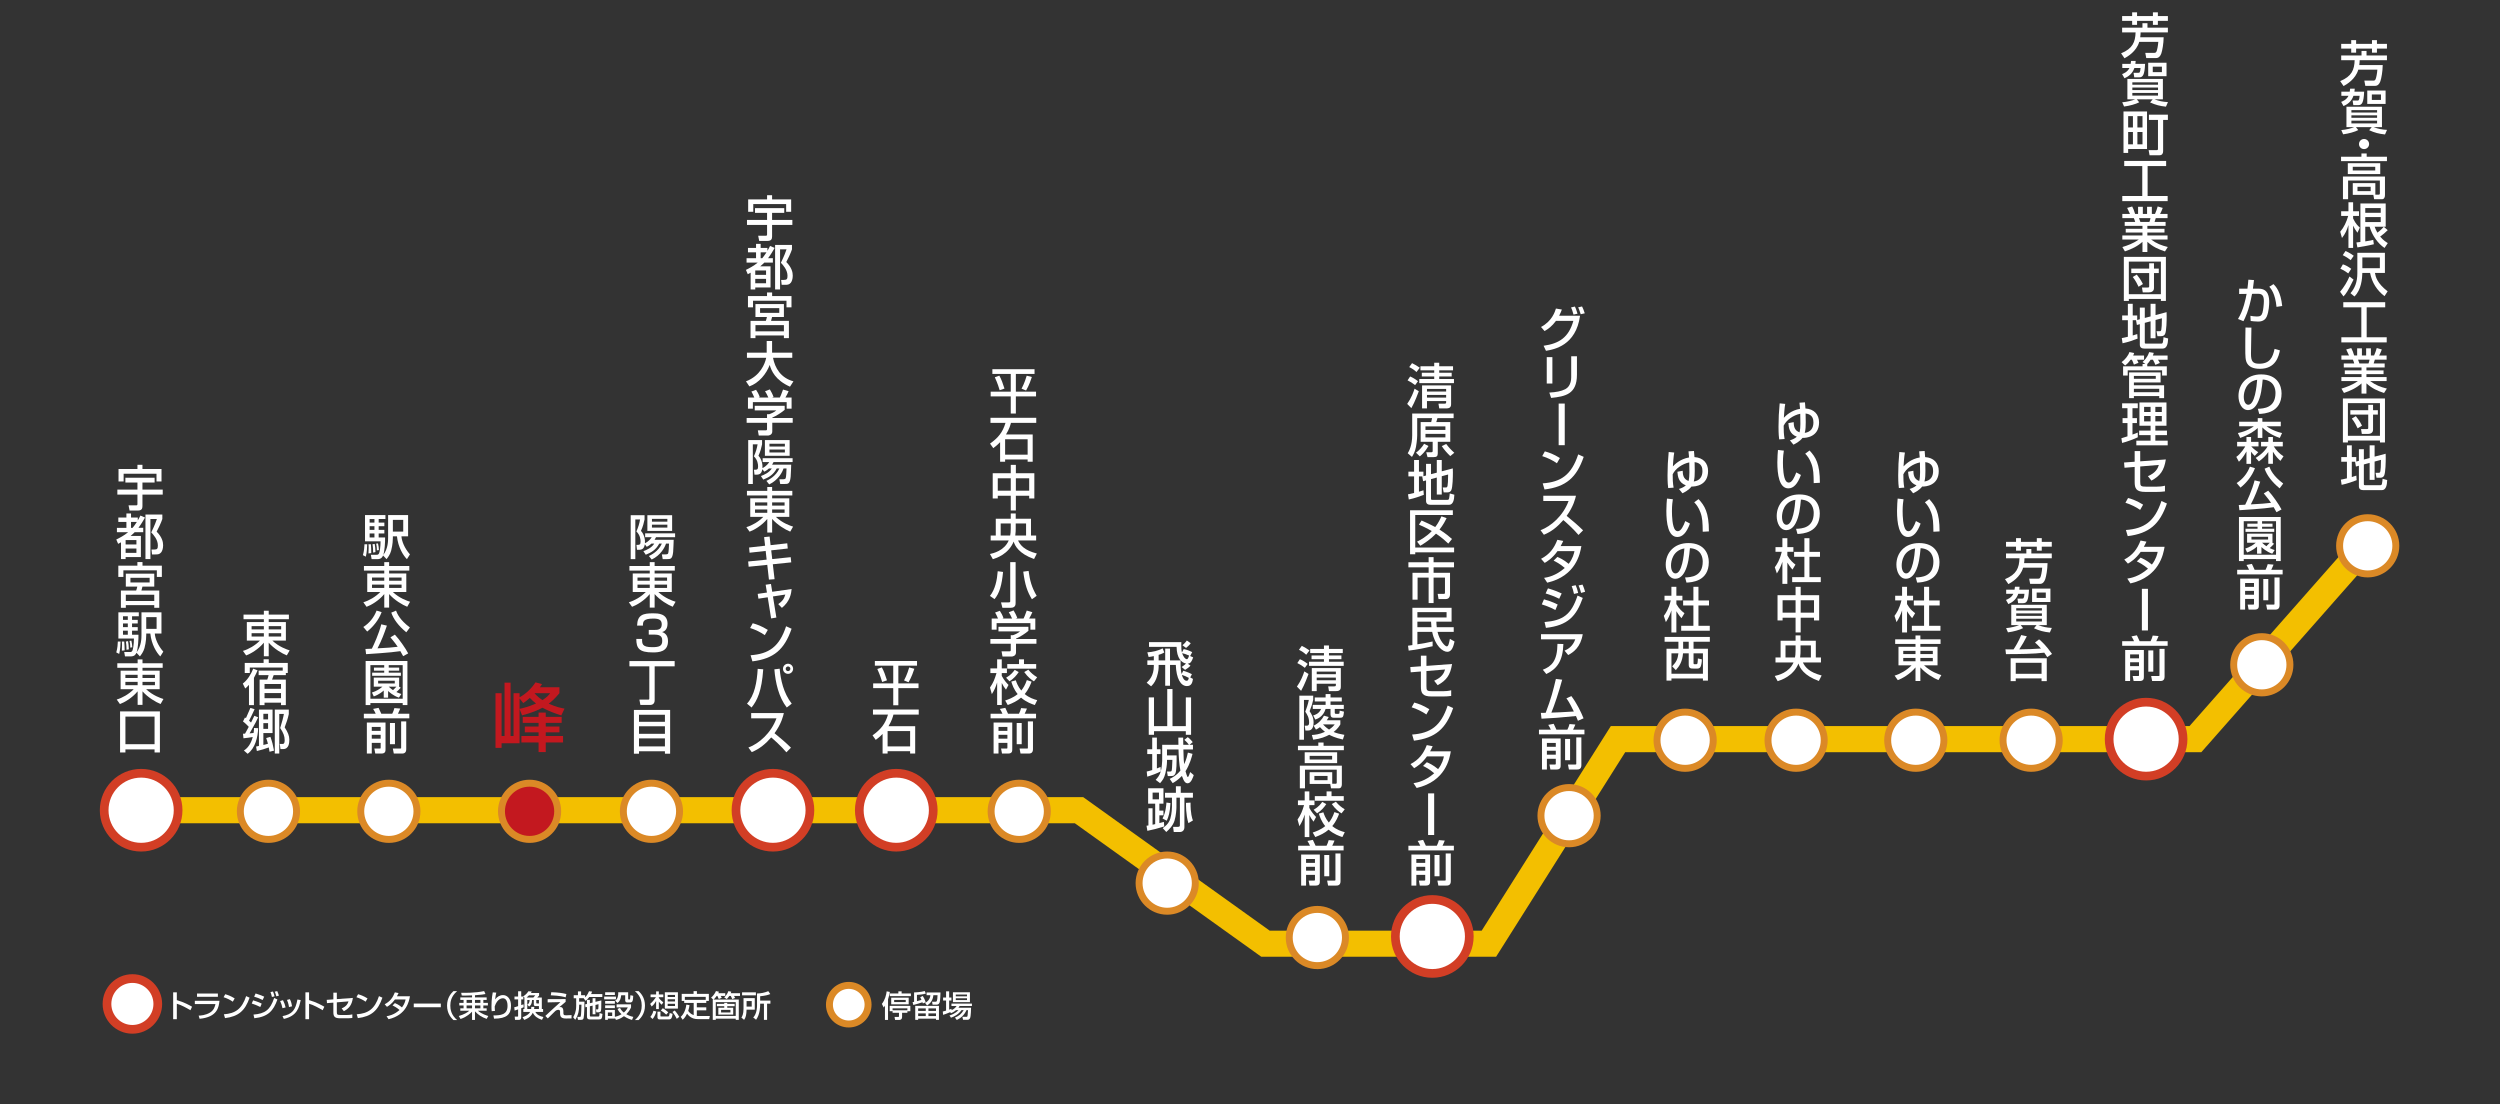 <?xml version="1.0" encoding="utf-8"?>
<!-- Generator: Adobe Illustrator 17.0.0, SVG Export Plug-In . SVG Version: 6.00 Build 0)  -->
<!DOCTYPE svg PUBLIC "-//W3C//DTD SVG 1.1//EN" "http://www.w3.org/Graphics/SVG/1.1/DTD/svg11.dtd">
<svg version="1.1" id="レイヤー_1" xmlns="http://www.w3.org/2000/svg" xmlns:xlink="http://www.w3.org/1999/xlink" x="0px"
	 y="0px" width="1200px" height="530px" viewBox="0 30 1200 530" enable-background="new 0 30 1200 530" xml:space="preserve">
<rect x="0" y="30" width="1200" height="530" fill="#333333" stroke="none"/>
<g>
	<polyline fill="none" stroke="#F3BF00" stroke-width="12.535" points="73.309,418.907 517.943,418.907 607.426,482.974 
		714.668,482.974 776.644,384.785 1053.801,384.785 1136.67,290.774 	"/>
	<path fill="#FFFFFF" stroke="#D23E25" stroke-width="4.178" d="M447.954,418.907c0,9.803-7.945,17.743-17.743,17.743
		c-9.805,0-17.749-7.94-17.749-17.743s7.944-17.743,17.749-17.743C440.009,401.163,447.954,409.104,447.954,418.907z"/>
	<path fill="#FFFFFF" stroke="#D23E25" stroke-width="4.178" d="M388.762,418.907c0,9.803-7.945,17.743-17.743,17.743
		c-9.805,0-17.749-7.94-17.749-17.743s7.944-17.743,17.749-17.743C380.817,401.163,388.762,409.104,388.762,418.907z"/>
	<path fill="#FFFFFF" stroke="#D23E25" stroke-width="4.178" d="M85.492,418.907c0,9.803-7.945,17.743-17.743,17.743
		c-9.805,0-17.749-7.94-17.749-17.743s7.944-17.743,17.749-17.743C77.547,401.163,85.492,409.104,85.492,418.907z"/>
	<circle fill="#FFFFFF" stroke="#DB8926" stroke-width="3.343" cx="489.225" cy="419.427" r="13.496"/>
	<circle fill="#FFFFFF" stroke="#DB8926" stroke-width="3.343" cx="128.853" cy="419.427" r="13.496"/>
	<path fill="#FFFFFF" stroke="#D23E25" stroke-width="4.178" d="M705.263,479.491c0,9.805-7.944,17.745-17.743,17.745
		c-9.805,0-17.749-7.94-17.749-17.745c0-9.801,7.944-17.741,17.749-17.741C697.319,461.75,705.263,469.69,705.263,479.491z"/>
	<circle fill="#FFFFFF" stroke="#DB8926" stroke-width="3.343" cx="632.33" cy="480.013" r="13.496"/>
	<path fill="#FFFFFF" stroke="#D23E25" stroke-width="4.178" d="M1047.878,384.785c0,9.805-7.944,17.745-17.743,17.745
		c-9.805,0-17.749-7.94-17.749-17.745c0-9.801,7.944-17.741,17.749-17.741C1039.934,367.044,1047.878,374.984,1047.878,384.785z"/>
	<circle fill="#FFFFFF" stroke="#DB8926" stroke-width="3.343" cx="974.945" cy="385.307" r="13.496"/>
	<circle fill="#FFFFFF" stroke="#DB8926" stroke-width="3.343" cx="862.132" cy="385.307" r="13.496"/>
	<circle fill="#FFFFFF" stroke="#DB8926" stroke-width="3.343" cx="808.86" cy="385.307" r="13.496"/>
	<circle fill="#FFFFFF" stroke="#DB8926" stroke-width="3.343" cx="753.15" cy="421.52" r="13.496"/>
	<circle fill="#FFFFFF" stroke="#DB8926" stroke-width="3.343" cx="919.583" cy="385.307" r="13.496"/>
	<circle fill="#FFFFFF" stroke="#DB8926" stroke-width="3.343" cx="1136.504" cy="291.993" r="13.496"/>
	<circle fill="#FFFFFF" stroke="#DB8926" stroke-width="3.343" cx="1085.668" cy="349.095" r="13.496"/>
	<circle fill="#FFFFFF" stroke="#DB8926" stroke-width="3.343" cx="186.651" cy="419.427" r="13.496"/>
	<circle fill="#C3181F" stroke="#DB8926" stroke-width="3.343" cx="254.2" cy="419.427" r="13.496"/>
	<circle fill="#FFFFFF" stroke="#DB8926" stroke-width="3.343" cx="312.695" cy="419.427" r="13.496"/>
	<path fill="#FFFFFF" stroke="#D23E25" stroke-width="4.178" d="M75.737,511.893c0,6.734-5.457,12.188-12.189,12.188
		c-6.736,0-12.193-5.453-12.193-12.188s5.457-12.188,12.193-12.188C70.28,499.705,75.737,505.158,75.737,511.893z"/>
	<path fill="#FFFFFF" stroke="#DB8926" stroke-width="3.343" d="M416.673,512.25c0,5.121-4.152,9.268-9.269,9.268
		c-5.123,0-9.273-4.148-9.273-9.268c0-5.121,4.15-9.269,9.273-9.269C412.522,502.981,416.673,507.129,416.673,512.25z"/>
	<circle fill="#FFFFFF" stroke="#DB8926" stroke-width="3.343" cx="560.255" cy="453.897" r="13.496"/>
	<g>
		<g>
			<g>
				<path fill="#FFFFFF" d="M84.875,506.31v3.745c3.555,1.01,6.334,2.604,7.315,3.175l-0.79,1.683
					c-1.638-0.98-4.52-2.604-6.525-3.116v7.432H83.12V506.31H84.875z"/>
				<path fill="#FFFFFF" d="M105.351,510.377c-0.351,3.043-0.922,7.812-9.538,8.646l-0.454-1.522
					c0.834-0.029,3.277-0.131,5.471-1.477c1.945-1.199,2.384-3.086,2.589-4.081h-9.904v-1.566L105.351,510.377L105.351,510.377z
					 M104.59,506.911v1.55H94.569v-1.55H104.59z"/>
				<path fill="#FFFFFF" d="M111.739,510.816c-1.097-0.805-2.911-1.697-4.418-2.15l0.79-1.435c1.287,0.366,2.56,0.79,4.535,2.005
					L111.739,510.816z M107.468,516.858c5.471-0.395,8.646-2.501,10.679-8.719l1.653,0.746c-2.15,6.246-5.31,9.011-11.791,9.816
					L107.468,516.858z"/>
				<path fill="#FFFFFF" d="M124.929,513.391c-1.711-0.936-3.482-1.508-4.096-1.697l0.658-1.521
					c0.219,0.058,2.634,0.745,4.126,1.565L124.929,513.391z M121.667,517.004c5.53-0.454,8.046-2.208,9.918-7.958l1.58,0.703
					c-1.96,5.486-4.462,8.28-11.088,9.011L121.667,517.004z M126.071,509.997c-1.551-0.775-2.941-1.257-4.081-1.594l0.702-1.536
					c2.209,0.658,3.307,1.155,4.126,1.536L126.071,509.997z M130.518,508.549c-0.205-0.995-0.395-1.579-0.688-2.355l1.199-0.263
					c0.366,0.878,0.497,1.257,0.746,2.326L130.518,508.549z M132.653,508.242c-0.336-1.317-0.615-1.916-0.761-2.238l1.185-0.264
					c0.41,0.849,0.688,1.814,0.79,2.165L132.653,508.242z"/>
				<path fill="#FFFFFF" d="M135.589,513.933c-0.219-1.215-0.585-2.311-1.127-3.438l1.375-0.409
					c0.688,1.404,0.981,2.252,1.258,3.481L135.589,513.933z M135.604,517.736c4.652-0.863,6.247-2.955,7.154-7.973l1.58,0.277
					c-0.776,3.555-1.668,7.593-8.09,9.041L135.604,517.736z M138.72,513.391c-0.234-1.639-0.629-2.648-0.965-3.438l1.389-0.35
					c0.658,1.272,0.922,2.545,1.039,3.423L138.72,513.391z"/>
				<path fill="#FFFFFF" d="M148.357,506.31v3.745c3.555,1.01,6.334,2.604,7.315,3.175l-0.79,1.683
					c-1.638-0.98-4.52-2.604-6.525-3.116v7.432h-1.755V506.31H148.357z"/>
				<path fill="#FFFFFF" d="M169.389,509.002c-0.527,3.364-1.682,4.916-4.33,6.379l-1.068-1.346c2.384-0.995,2.999-2.37,3.291-3.379
					l-5.603,0.468v4.549c0,1.317,0.132,1.522,1.858,1.522h3.014c0.834,0,1.77-0.073,2.575-0.293v1.712
					c-0.585,0.117-1.887,0.161-2.502,0.161h-3.408c-2.721,0-3.204-1.009-3.204-2.999v-4.521l-3.057,0.249l-0.132-1.581l3.189-0.234
					v-3.204h1.668v3.086L169.389,509.002z"/>
				<path fill="#FFFFFF" d="M175.499,510.816c-1.097-0.805-2.911-1.697-4.418-2.15l0.79-1.435c1.288,0.366,2.56,0.79,4.535,2.005
					L175.499,510.816z M171.228,516.858c5.471-0.395,8.646-2.501,10.679-8.719l1.653,0.746c-2.15,6.246-5.31,9.011-11.791,9.816
					L171.228,516.858z"/>
				<path fill="#FFFFFF" d="M189.553,511.475c0.585,0.248,1.858,0.789,3.394,2.077c1.273-1.639,1.595-3.116,1.741-3.818h-5.106
					c-1.565,2.194-3.131,3.13-3.848,3.54l-1.097-1.228c2.545-1.331,3.891-3.102,4.901-5.72l1.77,0.336
					c-0.19,0.424-0.336,0.761-0.775,1.551h6.232c-0.38,2.267-1.623,9.011-10.269,11.015l-0.951-1.448
					c1.083-0.175,3.453-0.57,6.232-2.984c-1.492-1.288-2.706-1.872-3.364-2.195L189.553,511.475z"/>
				<path fill="#FFFFFF" d="M211.594,511.709v1.77h-12.99v-1.77H211.594z"/>
				<path fill="#FFFFFF" d="M219.418,505.755c-2.941,2.502-3.262,5.237-3.262,6.934s0.322,4.433,3.262,6.934h-1.785
					c-1.038-0.98-3.043-3.073-3.043-6.934c0-3.862,2.004-5.954,3.043-6.934L219.418,505.755L219.418,505.755z"/>
				<path fill="#FFFFFF" d="M226.581,507.789c-1.127,0.073-2.238,0.102-3.364,0.102c-0.673,0-1.127-0.015-1.58-0.029l-0.263-1.317
					c1.624,0.029,6.627,0.117,11.015-0.819l0.629,1.404c-0.819,0.162-1.99,0.395-5.033,0.586v1.038h5.617v1.214h-1.595v1.419h2.18
					v1.244h-2.18v1.361h1.595v1.17h-4.199c1.814,1.566,4.228,2.282,4.974,2.517l-0.776,1.39c-2.326-0.82-3.994-1.858-5.617-3.628
					v4.111h-1.404v-3.95c-0.614,0.673-2.589,2.575-5.515,3.511l-0.863-1.434c2.618-0.732,4.155-1.741,5.062-2.517h-4.316v-1.17
					h1.565v-1.361h-2.063v-1.244h2.063v-1.419h-1.565v-1.214h5.632v-0.965H226.581z M223.962,509.968v1.419h2.618v-1.419H223.962z
					 M223.962,512.63v1.361h2.618v-1.361H223.962z M227.985,509.968v1.419h2.604v-1.419H227.985z M227.985,512.63v1.361h2.604
					v-1.361H227.985z"/>
				<path fill="#FFFFFF" d="M238.221,506.457c-0.278,1.053-0.38,1.858-0.556,3.277c0.922-1.302,2.253-2.092,3.789-2.092
					c1.96,0,3.833,1.668,3.833,5.076c0,4.169-2.018,6.217-8.148,6.247l-0.308-1.551c3.306-0.044,6.788-0.19,6.788-4.594
					c0-3.144-1.434-3.656-2.238-3.656c-0.483,0-2.736,0.19-3.921,3.949c0.015,1.244,0.073,1.609,0.161,2.107l-1.595,0.161
					c-0.088-0.703-0.117-1.142-0.117-2.209c0-0.629,0-3.876,0.615-6.831L238.221,506.457z"/>
				<path fill="#FFFFFF" d="M246.847,513.479c0.498-0.117,0.951-0.22,1.843-0.526v-3.233h-1.741v-1.375h1.741v-2.531h1.492v2.531
					h1.009v1.375h-1.009v2.721c0.219-0.074,0.995-0.337,1.111-0.381l0.074,1.419c-0.395,0.175-0.819,0.351-1.185,0.497v4.359
					c0,0.965-0.497,1.2-1.17,1.2h-1.814l-0.146-1.566h1.361c0.263,0,0.278-0.102,0.278-0.292v-3.16
					c-0.439,0.146-0.79,0.264-1.668,0.541L246.847,513.479z M251.719,514.313v-5.486h0.044l-0.643-0.57
					c0.629-0.41,1.77-1.2,2.501-2.444l1.638,0.103c-0.117,0.219-0.146,0.292-0.424,0.716h3.935v1.229
					c-0.131,0.146-0.731,0.79-0.907,0.965h2.209v5.486h0.615v1.419h-3.716c0.702,1.346,2.165,2.062,3.876,2.443l-0.702,1.361
					c-2.063-0.674-3.628-1.756-4.388-3.424c-1.171,2.385-3.277,3.131-4.14,3.424l-0.805-1.288c0.629-0.204,2.809-0.951,3.657-2.516
					h-3.277v-1.419L251.719,514.313L251.719,514.313z M255.99,508.827c0.322-0.337,0.907-1.009,0.951-1.068h-3.014
					c-0.366,0.379-0.805,0.789-1.17,1.068H255.99z M254.952,514.313c0.073-0.41,0.073-0.674,0.073-1.025h1.492
					c-0.059,0.454-0.088,0.674-0.161,1.025h2.326v-1.404h-1.638c-0.761,0-0.819-0.483-0.819-0.863v-2.049h-0.834
					c-0.088,1.947-0.6,2.59-1.434,3.16l-0.805-0.922c0.6-0.439,1.01-0.922,1.068-2.238h-1.127v4.316H254.952z M257.41,509.997v1.375
					c0,0.22,0.088,0.278,0.38,0.278h0.892v-1.654L257.41,509.997L257.41,509.997z"/>
				<path fill="#FFFFFF" d="M271.507,509.558v1.317c-0.498,0.41-2.604,2.209-3.043,2.575c0.146-0.044,0.292-0.073,0.512-0.073
					c1.097,0,1.448,0.965,1.448,2.077v0.57c0,0.878,0.015,1.331,1.287,1.331c0.732,0,1.961-0.044,2.634-0.117v1.609
					c-1.478,0.044-2.311,0.044-2.648,0.044c-2.399,0-2.867-0.922-2.867-2.53v-0.541c0-0.454,0-1.112-0.775-1.112
					c-0.556,0-1.127,0.235-1.58,0.644c-0.57,0.526-3.014,3.013-3.54,3.496l-1.17-1.199c0.102-0.073,2.414-2.253,2.794-2.604
					c0.79-0.76,1.346-1.273,4.447-4.037l-6.129,0.146v-1.55L271.507,509.558z M271.507,508.739c-0.79-0.249-2.531-0.805-7.125-0.995
					l0.234-1.493c3.555,0.132,5.515,0.439,7.256,0.892L271.507,508.739z"/>
				<path fill="#FFFFFF" d="M280.367,509.149h-2.384v1.653h2.56c-0.015,1.624-0.073,6.437-0.395,7.798
					c-0.176,0.775-0.497,0.936-1.536,0.936h-1.199l-0.249-1.448h1.156c0.19,0,0.337,0,0.41-0.162
					c0.263-0.57,0.351-4.798,0.366-5.676h-1.112v0.644c0,1.887-0.336,4.33-1.872,6.598l-0.995-1.229
					c0.497-0.834,1.448-2.472,1.448-5.368v-3.745h-1.185v-1.45h2.034v-1.842h1.507v1.842h1.931v1.025
					c0.132-0.132,1.214-1.171,1.872-2.941l1.478,0.176c-0.103,0.321-0.219,0.702-0.454,1.184h5.369v1.419h-6.247
					c-0.673,0.907-1.288,1.434-1.756,1.843l-0.922-1.141L280.367,509.149z M281.742,511.884v-1.945h1.404v1.61l1.302-0.322v-2.077
					h1.375v1.74l2.823-0.702c-0.015,3.54-0.03,4.608-0.249,5.179c-0.131,0.322-0.512,0.556-1.229,0.556h-0.922l-0.175-1.404h0.688
					c0.234,0,0.351-0.073,0.424-0.264c0.074-0.219,0.103-1.872,0.103-2.237l-1.463,0.35v4.477h-1.375v-4.155l-1.302,0.322v4.505
					c0,0.293,0.058,0.41,0.468,0.41h3.54c0.468,0,0.571-0.073,0.615-1.667l1.419,0.41c-0.19,2.399-0.527,2.662-1.727,2.662h-4.315
					c-0.849,0-1.404-0.35-1.404-1.243v-4.754l-0.731,0.175l-0.146-1.404L281.742,511.884z"/>
				<path fill="#FFFFFF" d="M290.002,508.359h5.661v1.331h-5.661V508.359z M290.471,506.296h4.667v1.317h-4.667V506.296z
					 M290.471,510.465h4.667v1.317h-4.667V510.465z M295.137,518.643v0.292h-3.365v0.615h-1.302v-4.769h4.667v3.292
					c0.599-0.118,1.784-0.395,3.189-1.244c-1.272-1.171-1.711-2.077-1.931-2.545l1.199-0.484c0.249,0.454,0.731,1.346,1.843,2.224
					c1.199-1.009,1.668-1.975,1.902-2.487h-5.369v-1.463h6.934v1.463c-0.249,0.57-0.804,1.799-2.282,3.277
					c0.673,0.395,1.624,0.878,3.38,1.302l-0.629,1.434c-0.658-0.176-2.034-0.556-3.877-1.785c-1.77,1.346-3.189,1.638-3.833,1.785
					L295.137,518.643z M290.471,512.572h4.667v1.331h-4.667V512.572z M291.772,515.98v1.697h2.077v-1.697H291.772z M295.268,510.334
					c1.375-0.776,1.492-2.882,1.492-3.423c0-0.264-0.015-0.439-0.029-0.615h4.783v3.102c0,0.161,0.058,0.366,0.336,0.366h0.249
					c0.175,0,0.292-0.146,0.322-0.308c0.029-0.117,0.146-1.038,0.176-1.756l1.345,0.293c-0.044,2.516-0.395,3.204-1.492,3.204
					h-1.302c-1.024,0-1.054-0.819-1.054-0.951v-2.516h-1.931c-0.219,1.989-0.658,2.882-1.77,3.715L295.268,510.334z"/>
				<path fill="#FFFFFF" d="M304.758,519.623c2.941-2.501,3.262-5.237,3.262-6.934s-0.322-4.432-3.262-6.934h1.785
					c1.039,0.98,3.043,3.073,3.043,6.934c0,3.862-2.004,5.954-3.043,6.934H304.758z"/>
				<path fill="#FFFFFF" d="M312.07,511.869c1.127-0.922,2.326-2.457,2.794-3.217h-2.589v-1.317h2.662v-1.463h1.302v1.463h2.15
					v1.317h-2.15v0.365c0.834,1.098,1.756,1.799,2.15,2.092l-0.761,1.17c-0.381-0.321-0.819-0.716-1.39-1.521v3.599h-1.302v-3.877
					c-0.892,1.595-1.711,2.282-2.136,2.648L312.07,511.869z M315.04,515.512c-0.307,1.171-0.907,2.59-1.785,3.614l-1.097-1.009
					c0.775-0.907,1.272-2.019,1.477-2.956L315.04,515.512z M315.581,515.585h1.434v1.931c0,0.366,0.059,0.395,0.483,0.395h2.911
					c0.365,0,0.541-0.029,0.673-0.175c0.117-0.131,0.146-0.264,0.38-1.492l1.375,0.395c-0.205,1.507-0.424,2.676-1.711,2.676h-4.608
					c-0.892,0-0.936-0.849-0.936-0.951v-2.779H315.581z M318.141,513.947c1.156,0.658,2.15,1.521,2.618,1.96l-0.965,1.111
					c-0.57-0.57-1.638-1.448-2.589-1.989L318.141,513.947z M325.397,506.296v7.841h-6.276v-7.841L325.397,506.296L325.397,506.296z
					 M320.481,507.554v1.009h3.526v-1.009H320.481z M320.481,509.647v1.068h3.526v-1.068H320.481z M320.481,511.84v1.054h3.526
					v-1.054H320.481z M323.861,515.029c0.848,0.878,1.916,2.561,2.209,3.058l-1.229,0.951c-0.834-1.595-1.01-1.931-2.034-3.291
					L323.861,515.029z"/>
				<path fill="#FFFFFF" d="M330.965,512.455c-0.058,0.483-0.161,1.404-0.614,2.765c0.381,0.599,1.126,1.507,2.618,2.048v-5.867
					h-4.549v-0.965h-1.2v-3.379h5.691v-1.302h1.609v1.302h5.734v3.379h-1.243v0.965h-4.535v2.122h4.535v1.448h-4.535v2.663
					c0.204,0.015,0.483,0.058,0.98,0.058h5.266l-0.307,1.477h-5.603c-2.97,0-4.447-1.858-5.033-2.59
					c-0.863,1.843-1.755,2.59-2.107,2.897l-0.936-1.39c1.331-1.098,2.429-3.335,2.692-5.867L330.965,512.455z M338.748,509.938
					v-1.434h-10.021v1.434H338.748z"/>
				<path fill="#FFFFFF" d="M342.356,509.778l-1.039-0.922c0.819-0.599,1.872-1.975,2.341-3.146l1.434,0.308
					c-0.088,0.277-0.146,0.424-0.292,0.731h3.321v1.302h-2.194c0.205,0.293,0.365,0.57,0.512,0.892l-1.434,0.57
					c-0.176-0.497-0.395-0.995-0.658-1.463h-0.336c-0.746,1.098-1.258,1.521-1.507,1.727h12.113v9.772h-1.463v-0.599h-9.582v0.599
					h-1.448v-9.772h0.232V509.778z M343.57,511.022v6.641h9.582v-6.641L343.57,511.022L343.57,511.022z M344.111,511.869h3.526
					v-0.497h1.434v0.497h3.555v1.098h-3.555v0.76h2.868v3.291H344.8v-3.291h2.838v-0.76h-3.526v-1.098H344.111z M346.116,514.752
					v1.243h4.491v-1.243H346.116z M350.065,508.051c-0.527,0.805-0.922,1.2-1.229,1.507l-1.214-0.804
					c0.776-0.703,1.712-1.99,1.99-3.014l1.404,0.264c-0.103,0.337-0.176,0.512-0.278,0.745h4.462v1.302h-2.868
					c0.19,0.278,0.41,0.703,0.527,0.965l-1.375,0.556c-0.381-0.906-0.454-1.053-0.702-1.521H350.065z"/>
				<path fill="#FFFFFF" d="M356.892,509.09h5.398v5.559h-3.935c-0.088,2.517-0.351,3.687-1.185,4.887l-1.288-1.069
					c0.366-0.614,1.009-1.696,1.009-4.242L356.892,509.09L356.892,509.09z M362.831,507.745h-6.642v-1.435h6.642V507.745z
					 M358.355,510.509v2.663h2.472v-2.663H358.355z M369.736,507.144c-1.082,0.454-2.384,0.819-4.857,1.054v2.106h4.915v1.463H368.2
					v7.768h-1.507v-7.768h-1.814c0.015,1.346-0.015,5.062-1.96,7.71l-1.361-1.054c1.814-1.975,1.814-5.164,1.814-5.749v-5.793
					c1.916-0.029,3.643-0.395,5.413-1.127L369.736,507.144z"/>
			</g>
		</g>
	</g>
	<g>
		<g>
			<g>
				<path fill="#FFFFFF" d="M424.777,512.718c-0.205,0.322-0.322,0.497-0.614,0.878l-0.863-1.727
					c1.565-2.004,2.077-4.315,2.297-6.026l1.521,0.277c-0.131,0.819-0.351,2.092-0.863,3.555v9.889h-1.478L424.777,512.718
					L424.777,512.718z M435.544,515.395v0.761h-2.545v2.091c0,0.907-0.643,1.317-1.243,1.317h-2.121l-0.263-1.434h1.638
					c0.395,0,0.497,0,0.497-0.337v-1.638h-3.072v-0.761h-1.39v-2.59h9.918v2.59L435.544,515.395L435.544,515.395z M431.214,505.843
					h1.565v1.024h4.447v1.287h-10.109v-1.287h4.096v-1.024H431.214z M436.173,508.871v3.218h-8.397v-3.218H436.173z
					 M435.544,514.006h-7.109v0.922h7.109V514.006z M429.195,509.982v1.009h5.559v-1.009H429.195z"/>
				<path fill="#FFFFFF" d="M438.041,511.022c0.351-0.059,0.483-0.089,0.717-0.132v-4.52c0.672-0.029,3.218-0.103,5.12-0.688
					l0.512,1.229c-1.478,0.497-3.745,0.614-4.257,0.629v3.029c0.38-0.089,1.243-0.322,2.18-0.63
					c-0.366-0.849-0.439-0.98-0.615-1.272l1.244-0.601c0.249,0.424,0.98,1.624,1.389,3.029l-1.36,0.57
					c-0.088-0.293-0.103-0.351-0.19-0.585c-0.965,0.381-2.882,0.936-4.403,1.317L438.041,511.022z M450.695,512.806v6.745h-1.419
					v-0.585h-8.558v0.585h-1.404v-6.745H450.695z M440.718,514.035v1.215h3.643v-1.215H440.718z M440.718,516.419v1.302h3.643
					v-1.302H440.718z M451.426,506.37c-0.015,0.277-0.044,3.964-0.439,4.886c-0.322,0.776-0.717,0.995-1.668,0.995h-1.682
					l-0.249-1.434h1.697c0.454,0,0.848,0,0.936-3.131h-2.004c-0.234,2.355-1.258,3.804-3.028,4.96l-0.951-1.244
					c1.638-0.877,2.473-2.208,2.531-3.716h-1.814v-1.316H451.426z M445.648,514.035v1.215h3.628v-1.215H445.648z M445.648,516.419
					v1.302h3.628v-1.302H445.648z"/>
				<path fill="#FFFFFF" d="M458.911,514.854c-1.111,0.951-1.916,1.272-2.443,1.492l-0.351-0.512
					c-1.858,0.805-2.75,1.082-3.437,1.288l-0.146-1.595c0.336-0.073,1.346-0.366,1.58-0.439v-4.827h-1.434v-1.448h1.434v-2.969
					h1.477v2.969h1.097v1.448h-1.097v4.359c0.658-0.204,0.746-0.234,1.112-0.381l0.058,0.659c1.375-0.674,1.945-1.375,2.399-2.004
					h-2.472v-1.156h9.831v1.156h-5.91c-0.19,0.307-0.293,0.483-0.542,0.804h6.042c0,0.162-0.058,4.082-0.468,4.974
					c-0.381,0.834-0.951,0.834-1.404,0.834h-1.975l-0.308-1.434h1.916c0.439,0,0.483-0.191,0.556-0.571
					c0.117-0.599,0.19-2.311,0.205-2.647h-0.702c-1.215,2.676-3.072,3.979-4.667,4.754l-0.892-1.171
					c1.96-0.818,3.043-1.667,4.199-3.583h-1.039c-1.609,2.208-3.511,3.086-5.061,3.643l-0.717-1.069
					c0.863-0.263,2.662-0.834,4.33-2.574L458.911,514.854L458.911,514.854z M457.405,506.281h8.163v4.755h-8.163V506.281z
					 M458.78,507.379v0.849h5.383v-0.849H458.78z M458.78,509.164v0.862h5.383v-0.862H458.78z"/>
			</g>
		</g>
	</g>
	<g>
		<g>
			<g>
				<path fill="#FFFFFF" d="M60.181,259.323h14.03v2.287h-5.836v3.385h9.734v2.404h-9.734v5.556c0,1.121-0.35,2.101-2.148,2.101
					h-4.038l-0.491-2.498h3.852c0.07,0,0.42-0.046,0.42-0.56V267.4h-9.64v-2.404h9.641v-3.385h-5.789L60.181,259.323L60.181,259.323
					z M56.89,255.122h9.081v-2.008h2.405v2.008h9.151v5.976h-2.405v-3.713H59.341v3.713H56.89V255.122z"/>
				<path fill="#FFFFFF" d="M55.816,288.965c1.564-0.77,3.759-1.89,5.673-3.501H56.12v-2.101h4.552v-2.825h-3.875v-2.124h3.875
					v-1.938h2.218v1.938h3.245v1.4c0.42-0.677,0.724-1.26,1.26-2.334l2.218,0.934c-0.747,1.283-1.751,3.058-3.175,4.949h2.311v2.101
					H64.64c-0.397,0.396-0.887,0.91-1.961,1.797h4.949v10.131h-7.33v0.957H58.08v-8.03c-0.747,0.397-0.793,0.42-1.377,0.724
					L55.816,288.965z M60.298,289.246v2.101h5.183v-2.101H60.298z M60.298,293.284v2.101h5.183v-2.101H60.298z M62.889,280.538
					v2.825h0.747c0.397-0.467,1.074-1.307,2.054-2.825H62.889z M77.923,276.99v2.124c-0.583,1.844-2.077,4.879-2.731,6.07
					c2.661,2.708,3.105,4.949,3.105,6.583c0,1.658-0.491,2.779-0.911,3.338c-0.817,1.027-1.681,1.027-2.918,1.027h-1.494
					l-0.257-2.357h1.354c1.377,0,1.704-0.42,1.704-1.961c0-2.918-2.264-5.299-3.175-6.257c1.658-3.408,2.311-5.275,2.708-6.443
					h-3.105v19.236h-2.381v-21.36L77.923,276.99L77.923,276.99z"/>
				<path fill="#FFFFFF" d="M75.285,306.936v-3.176H59.224v3.176h-2.428v-5.416h9.151v-1.728h2.451v1.728h9.291v5.416H75.285z
					 M74.048,305.371v6.21h-5.673c-0.164,0.654-0.21,0.864-0.491,1.867h8.567v8.288h-2.404v-1.283H60.392v1.283h-2.358v-8.288h7.33
					c0.256-0.746,0.35-1.027,0.537-1.867h-5.509v-6.21H74.048z M60.392,315.479v2.988h13.656v-2.988H60.392z M62.609,307.332v2.265
					h9.221v-2.265H62.609z"/>
				<path fill="#FFFFFF" d="M57.87,337.933c0,1.003-0.14,3.991-0.654,5.952l-1.401-0.724c0.584-2.007,0.724-4.132,0.747-5.229h1.308
					V337.933z M65.481,343.302c-0.21,0.561-0.724,1.774-2.685,1.774h-2.801l-0.373-2.101h2.731c0.467,0,0.817,0,1.191-0.654
					c0.35-0.654,0.747-3.291,0.747-5.812h-7.47v-12.583h9.804v1.891H63.38v1.704h2.731v1.728H63.38v1.774h2.731v1.705H63.38v1.937
					h3.081c0.046,2.195-0.21,6.536-0.864,8.404c2.287-3.082,2.311-6.677,2.311-8.381v-10.762h9.594v10.179h-3.198
					c0.164,2.404,1.471,5.719,4.085,8.684l-1.448,2.287c-1.751-1.728-4.249-5.673-4.785-10.971h-1.961v0.63
					c0,3.245-0.724,5.859-0.84,6.326c-0.514,1.867-1.588,3.222-2.195,4.015L65.481,343.302z M59.644,337.933
					c0.14,1.867,0.14,2.101,0.187,4.249l-1.354,0.14c0.07-0.887,0.094-1.82,0.094-2.708c0-0.934-0.023-1.121-0.094-1.681H59.644z
					 M59.037,325.817v1.704h2.311v-1.704H59.037z M59.037,329.249v1.774h2.311v-1.774H59.037z M59.037,332.728v1.937h2.311v-1.937
					H59.037z M61.465,337.747c0.234,1.214,0.327,2.263,0.374,3.945l-1.121,0.21c0-0.91,0-2.218-0.303-3.968L61.465,337.747z
					 M63.053,337.513c0.256,1.027,0.397,2.077,0.443,3.198l-0.98,0.14c0-0.653,0-1.751-0.35-3.221L63.053,337.513z M70.196,326.215
					v5.626h4.972v-5.626H70.196z"/>
				<path fill="#FFFFFF" d="M78.086,350.557h-9.688v1.377h8.241v8.894h-6.49c3.175,3.012,7.05,4.318,8.31,4.693l-1.377,2.404
					c-2.241-0.863-6.21-3.222-8.684-6.093v6.513h-2.334v-6.513c-2.638,3.222-6.373,5.345-8.497,6.116l-1.541-2.171
					c2.801-0.84,5.836-2.591,8.147-4.949h-6.28v-8.894h8.17v-1.377h-9.758v-2.194h9.758v-1.868h2.334v1.868h9.688v2.194H78.086z
					 M60.181,355.436h5.883v-1.541h-5.883C60.181,353.895,60.181,355.436,60.181,355.436z M60.181,358.891h5.883v-1.611h-5.883
					C60.181,357.28,60.181,358.891,60.181,358.891z M68.398,353.895v1.541h5.976v-1.541H68.398z M68.398,357.281v1.611h5.976v-1.611
					H68.398z"/>
				<path fill="#FFFFFF" d="M74.188,389.724H60.205v1.447h-2.568v-19.702h19.119v19.702h-2.568
					C74.188,391.171,74.188,389.724,74.188,389.724z M74.188,373.966H60.205v13.26h13.983V373.966z"/>
			</g>
		</g>
	</g>
	<g>
		<g>
			<g>
				<path fill="#FFFFFF" d="M362.408,129.904h14.03v2.287h-5.836v3.385h9.734v2.404h-9.734v5.556c0,1.121-0.35,2.101-2.148,2.101
					h-4.038l-0.491-2.498h3.852c0.07,0,0.42-0.047,0.42-0.56v-4.599h-9.641v-2.404h9.641v-3.385h-5.789V129.904z M359.116,125.702
					h9.081v-2.007h2.405v2.007h9.151v5.976h-2.405v-3.712h-15.781v3.712h-2.451V125.702z"/>
				<path fill="#FFFFFF" d="M358.042,159.547c1.564-0.77,3.759-1.891,5.673-3.502h-5.369v-2.101h4.552v-2.824h-3.875v-2.124h3.875
					v-1.938h2.218v1.938h3.245v1.4c0.42-0.677,0.724-1.26,1.26-2.334l2.218,0.934c-0.747,1.284-1.751,3.058-3.175,4.949h2.311v2.101
					h-4.108c-0.397,0.397-0.887,0.91-1.961,1.797h4.949v10.131h-7.33v0.957h-2.218V160.9c-0.747,0.397-0.793,0.42-1.377,0.724
					L358.042,159.547z M362.524,159.826v2.101h5.183v-2.101H362.524z M362.524,163.865v2.101h5.183v-2.101H362.524z
					 M365.116,151.119v2.824h0.747c0.397-0.467,1.074-1.307,2.054-2.824H365.116z M380.149,147.571v2.124
					c-0.583,1.844-2.077,4.879-2.731,6.069c2.661,2.708,3.105,4.949,3.105,6.583c0,1.658-0.491,2.778-0.911,3.338
					c-0.817,1.027-1.681,1.027-2.918,1.027H375.2l-0.257-2.358h1.354c1.377,0,1.704-0.42,1.704-1.961
					c0-2.918-2.264-5.299-3.175-6.256c1.658-3.408,2.311-5.276,2.708-6.443h-3.105v19.236h-2.381v-21.36h8.101V147.571z"/>
				<path fill="#FFFFFF" d="M377.512,177.517v-3.175H361.45v3.175h-2.428v-5.416h9.151v-1.728h2.451v1.728h9.291v5.416H377.512z
					 M376.274,175.953v6.209h-5.673c-0.164,0.654-0.21,0.864-0.491,1.868h8.567v8.287h-2.404v-1.284h-13.656v1.284h-2.358v-8.287
					h7.33c0.256-0.747,0.35-1.027,0.537-1.868h-5.509v-6.209H376.274z M362.618,186.061v2.988h13.656v-2.988H362.618z
					 M364.836,177.914v2.265h9.221v-2.265H364.836z"/>
				<path fill="#FFFFFF" d="M358.066,213.042c6.933-2.638,9.128-8.498,9.711-11.299h-9.244v-2.475h9.478v-5.579h2.591v5.579h9.688
					v2.475h-9.244c0.957,4.972,3.735,9.641,9.804,11.299l-1.658,2.568c-7.073-3.152-8.941-7.657-9.735-10.435
					c-1.611,4.249-5.042,8.59-9.758,10.295L358.066,213.042z"/>
				<path fill="#FFFFFF" d="M376.648,224.78v1.937c-1.331,1.191-4.108,2.988-5.953,3.735v0.187h9.804v2.287h-9.804v4.179
					c0,1.681-1.681,1.938-1.914,1.938h-4.575l-0.444-2.475h3.759c0.653,0,0.653-0.327,0.653-0.747v-2.895h-9.781v-2.287h9.781
					v-1.821h1.027c0.793-0.257,2.404-0.911,3.455-1.844h-10.388v-2.194H376.648z M362.058,220.812
					c-0.491-1.26-1.074-2.311-1.401-2.871l2.264-0.84c0.63,0.887,1.354,2.264,1.751,3.502l-0.537,0.21h4.669
					c-0.584-1.354-1.027-2.148-1.588-3.012l2.311-0.887c0.49,0.747,1.401,2.475,1.774,3.642l-0.77,0.257h3.782
					c0.28-0.537,0.63-1.238,1.54-3.828l2.685,0.793c-0.537,1.238-0.84,1.844-1.54,3.035h2.965v5.346h-2.358v-3.128h-16.224v3.128
					h-2.358v-5.346h3.035V220.812z"/>
				<path fill="#FFFFFF" d="M365.232,258.507c1.611-0.63,3.922-1.587,5.229-3.642h-1.377c-1.004,0.934-1.681,1.26-2.241,1.541
					l-0.911-1.191c-0.397,2.008-1.12,2.638-3.034,2.638h-0.747l-0.257-2.381h0.607c0.887,0,1.377-0.117,1.377-1.564
					c0-1.074-0.21-3.128-2.008-4.879c0.887-1.937,1.424-3.735,1.774-5.743h-2.288v19.026h-2.218v-21.08h6.653v2.053
					c-0.28,1.401-0.77,3.408-1.728,5.486c1.657,1.705,2.054,4.459,1.914,5.929c0.257-0.117,2.078-1.003,3.245-2.894h-3.152v-1.867
					h14.38v1.867h-9.151c-0.163,0.35-0.327,0.654-0.7,1.238h9.174c-0.023,0.84-0.164,4.902-0.257,5.835
					c-0.373,3.432-1.237,3.432-2.918,3.432H374.5l-0.397-2.264h1.657c0.14,0,0.957,0,1.214-0.28c0.187-0.21,0.42-0.467,0.56-4.902
					h-1.448c-0.56,1.844-2.591,5.603-6.863,7.657l-1.354-1.704c0.957-0.444,4.506-2.101,6.233-5.953h-1.26
					c-1.704,3.175-3.945,4.295-6.467,5.346L365.232,258.507z M379.029,241.233v7.539h-11.882v-7.539H379.029z M369.341,242.983
					v1.354h7.4v-1.354H369.341z M369.341,245.784v1.401h7.4v-1.401H369.341z"/>
				<path fill="#FFFFFF" d="M380.313,267.817h-9.688v1.377h8.241v8.894h-6.49c3.175,3.012,7.05,4.318,8.31,4.693l-1.377,2.404
					c-2.241-0.863-6.21-3.222-8.684-6.093v6.513h-2.334v-6.513c-2.638,3.222-6.373,5.345-8.497,6.116l-1.541-2.171
					c2.801-0.84,5.836-2.591,8.147-4.949h-6.28v-8.894h8.17v-1.377h-9.758v-2.194h9.758v-1.868h2.334v1.868h9.688L380.313,267.817
					L380.313,267.817z M362.408,272.697h5.883v-1.541h-5.883V272.697z M362.408,276.152h5.883v-1.611h-5.883V276.152z
					 M370.625,271.156v1.541h5.976v-1.541H370.625z M370.625,274.541v1.611h5.976v-1.611H370.625z"/>
				<path fill="#FFFFFF" d="M366.773,287.819l2.638-0.28l0.467,4.132l8.007-0.886l0.234,2.497l-7.937,0.887l0.49,4.179l8.871-0.91
					l0.256,2.498l-8.847,0.91l0.841,7.167l-2.708,0.21l-0.794-7.096l-8.941,0.91l-0.234-2.521l8.871-0.887l-0.467-4.179
					l-7.727,0.863l-0.234-2.497l7.68-0.864L366.773,287.819z"/>
				<path fill="#FFFFFF" d="M367.52,310.668l2.544-0.373l0.607,3.759l9.314-1.33c-0.21,2.171-0.747,5.882-4.669,9.057l-1.774-1.82
					c1.751-1.215,2.755-2.242,3.408-4.576l-5.929,0.91l1.634,10.132l-2.521,0.42l-1.634-10.155l-4.459,0.677l-0.35-2.31l4.436-0.631
					L367.52,310.668z"/>
				<path fill="#FFFFFF" d="M367.1,334.873c-1.751-1.284-4.646-2.709-7.05-3.432l1.26-2.287c2.054,0.584,4.085,1.26,7.237,3.198
					L367.1,334.873z M360.283,344.514c8.731-0.631,13.797-3.992,17.042-13.913l2.638,1.191c-3.432,9.968-8.474,14.38-18.816,15.664
					L360.283,344.514z"/>
				<path fill="#FFFFFF" d="M358.556,367.738c3.641-3.945,4.785-10.272,5.135-16.692l2.661,0.211
					c-0.747,10.598-2.871,14.916-5.602,18.349L358.556,367.738z M374.243,350.976c0.467,5.392,1.844,11.672,5.789,16.785
					l-2.381,1.844c-3.852-4.926-5.439-11.905-5.953-18.326L374.243,350.976z M380.686,351.023c0,1.354-1.097,2.427-2.428,2.427
					c-1.354,0-2.428-1.073-2.428-2.427s1.097-2.428,2.428-2.428C379.589,348.595,380.686,349.669,380.686,351.023z M377.138,351.023
					c0,0.63,0.491,1.121,1.121,1.121c0.607,0,1.12-0.491,1.12-1.121c0-0.631-0.513-1.121-1.12-1.121
					S377.138,350.392,377.138,351.023z"/>
				<path fill="#FFFFFF" d="M359.233,388.813c4.996-1.821,10.878-6.91,13.47-14.007h-12.139v-2.544h15.687
					c-0.327,1.4-1.144,5.089-4.482,9.688c2.731,2.195,5.392,4.482,7.89,6.933l-2.195,2.218c-2.638-3.105-6.209-6.257-7.283-7.144
					c-2.708,3.129-5.649,5.556-9.338,7.05L359.233,388.813z"/>
			</g>
		</g>
	</g>
	<g>
		<g>
			<g>
				<path fill="#FFFFFF" d="M419.933,347.266h20.239v2.264h-8.964v8.497h9.688v2.288h-9.688v8.217h-2.451v-8.217h-9.641v-2.288
					h9.641v-8.497h-8.824L419.933,347.266L419.933,347.266z M423.271,350.347c0.934,1.564,1.75,3.898,2.475,6.21l-2.311,0.793
					c-0.257-0.863-0.957-3.269-2.334-6.233L423.271,350.347z M438.888,351.001c-0.326,1.004-1.283,3.945-2.777,6.489l-2.171-0.887
					c1.424-2.638,2.241-5.439,2.475-6.233L438.888,351.001z"/>
				<path fill="#FFFFFF" d="M423.644,382.277c-1.424,1.494-2.474,2.263-3.291,2.871l-1.54-2.172
					c4.038-2.918,6.069-5.439,7.423-9.968h-7.213v-2.427h21.967v2.427h-12.139c-0.257,1.004-0.747,2.895-2.381,5.58h12.816v13.096
					h-2.428v-1.097h-10.809v1.097h-2.405V382.277z M426.049,380.899v7.376h10.809v-7.376H426.049z"/>
			</g>
		</g>
	</g>
	<g>
		<g>
			<g>
				<path fill="#FFFFFF" d="M476.338,207.228h20.239v2.264h-8.964v8.498h9.688v2.287h-9.688v8.217h-2.451v-8.217h-9.641v-2.287
					h9.641v-8.498h-8.824L476.338,207.228L476.338,207.228z M479.676,210.309c0.934,1.564,1.75,3.898,2.475,6.209l-2.311,0.794
					c-0.256-0.864-0.957-3.268-2.334-6.233L479.676,210.309z M495.293,210.962c-0.326,1.004-1.283,3.946-2.777,6.49l-2.171-0.887
					c1.424-2.638,2.241-5.439,2.475-6.233L495.293,210.962z"/>
				<path fill="#FFFFFF" d="M480.049,242.238c-1.424,1.494-2.474,2.263-3.291,2.871l-1.54-2.172
					c4.038-2.917,6.069-5.438,7.423-9.967h-7.213v-2.428h21.967v2.428h-12.139c-0.257,1.004-0.747,2.895-2.381,5.579h12.816v13.095
					h-2.428v-1.097h-10.809v1.097h-2.405V242.238z M482.454,240.861v7.376h10.809v-7.376H482.454z"/>
				<path fill="#FFFFFF" d="M487.613,253.135v4.016h8.871v12.115h-2.474v-1.307h-6.397v7.074h-2.451v-7.074h-6.233v1.307h-2.428
					v-12.115h8.66v-4.016H487.613z M478.929,259.579v5.953h6.233v-5.953H478.929z M487.613,259.579v5.953h6.397v-5.953H487.613z"/>
				<path fill="#FFFFFF" d="M475.171,295.922c1.587-0.35,6.863-1.541,9.011-6.49h-8.661v-2.381h2.451v-8.053h7.19v-2.545h2.381
					v2.545h7.33v8.053h2.475v2.381h-8.684c1.12,2.287,2.988,4.693,9.011,6.257l-1.33,2.638c-7.237-2.545-9.245-6.396-9.782-8.38
					c-2.521,6.093-8.264,7.913-9.991,8.474L475.171,295.922z M485.162,281.261h-4.832v5.789h4.552c0.14-0.63,0.28-1.797,0.28-3.361
					V281.261z M487.543,283.712c0,0.537,0,1.961-0.21,3.338h5.183v-5.789h-4.973L487.543,283.712L487.543,283.712z"/>
				<path fill="#FFFFFF" d="M481.474,304.531c-0.63,6.396-1.704,10.202-4.109,13.05l-2.194-1.541
					c2.498-3.105,3.408-7.54,3.735-11.859L481.474,304.531z M487.497,299.815v19.609c0,0.77-0.07,2.311-2.335,2.311h-4.015
					l-0.654-2.591h3.689c0.724,0,0.724-0.303,0.724-0.607v-18.723L487.497,299.815L487.497,299.815z M495.317,317.651
					c-2.194-3.666-3.315-6.77-4.155-13.26l2.568-0.35c0.607,4.622,1.471,7.843,3.875,11.952L495.317,317.651z"/>
				<path fill="#FFFFFF" d="M493.636,330.857v1.938c-1.331,1.191-4.108,2.988-5.953,3.735v0.187h9.804v2.288h-9.804v4.179
					c0,1.681-1.681,1.937-1.914,1.937h-4.575l-0.444-2.474h3.759c0.653,0,0.653-0.327,0.653-0.748v-2.894h-9.781v-2.288h9.781v-1.82
					h1.027c0.793-0.257,2.404-0.91,3.455-1.844h-10.388v-2.195L493.636,330.857L493.636,330.857z M479.046,326.889
					c-0.491-1.26-1.074-2.311-1.401-2.871l2.264-0.84c0.63,0.887,1.354,2.264,1.751,3.501l-0.537,0.211h4.669
					c-0.584-1.354-1.027-2.148-1.588-3.012l2.311-0.886c0.49,0.747,1.401,2.474,1.774,3.642l-0.77,0.256h3.782
					c0.28-0.537,0.63-1.238,1.54-3.828l2.685,0.793c-0.537,1.238-0.84,1.844-1.54,3.035h2.965v5.345h-2.358v-3.128h-16.224v3.128
					h-2.358v-5.345h3.035V326.889z"/>
				<path fill="#FFFFFF" d="M475.194,360.011c1.611-2.311,2.264-4.062,3.128-6.933h-2.942v-2.242h3.245v-4.342h2.218v4.342h2.475
					v2.242h-2.475v1.353c1.097,2.078,2.381,3.432,3.245,4.342l-1.214,2.264c-1.05-1.307-1.284-1.774-2.031-3.222v10.598h-2.218
					v-10.831c-0.747,2.404-1.354,3.712-2.544,5.603L475.194,360.011z M495.153,357.186c-0.444,1.238-1.331,3.619-3.291,5.953
					c2.124,1.797,4.365,2.498,5.999,2.941l-1.144,2.334c-1.284-0.42-4.038-1.307-6.606-3.548c-1.867,1.634-4.015,2.638-6.396,3.548
					l-1.237-2.171c1.54-0.514,3.875-1.33,5.999-3.082c-1.891-2.334-2.638-4.599-3.058-5.999l2.171-0.631
					c0.303,0.934,0.934,2.895,2.614,4.926c0.981-1.191,1.868-2.615,2.685-5.019L495.153,357.186z M488.991,352.587
					c-1.097,1.681-2.591,3.291-4.412,4.436l-1.658-1.705c2.521-1.471,3.548-2.965,4.109-3.781L488.991,352.587z M489.13,346.494
					h2.381v2.264h5.859v2.218h-13.89v-2.218h5.649v-2.264H489.13z M493.589,351.443c1.424,1.705,2.521,2.568,4.249,3.665
					l-1.541,1.938c-1.284-0.817-2.824-1.891-4.669-4.459L493.589,351.443z"/>
				<path fill="#FFFFFF" d="M475.474,372.589h5.696c-0.327-0.769-0.724-1.494-1.238-2.31l2.615-0.514
					c0.35,0.678,1.004,2.055,1.307,2.824h5.252c0.421-0.769,0.841-1.914,1.027-2.708l2.801,0.234
					c-0.304,0.84-0.701,1.658-1.097,2.474h5.463v2.219h-21.827L475.474,372.589L475.474,372.589z M476.922,376.815h8.964v12.746
					c0,0.934,0,2.148-2.008,2.148h-2.918l-0.444-2.404h2.475c0.444,0,0.56,0,0.56-0.467v-2.264h-4.272v5.136h-2.358v-14.895H476.922
					z M479.28,378.939v1.867h4.272v-1.867H479.28z M479.28,382.698v1.867h4.272v-1.867H479.28z M488.01,387.226v-10.201h2.404
					v10.201H488.01z M493.379,376.278h2.451v13.353c0,2.077-1.517,2.077-2.171,2.077h-3.805l-0.467-2.404h3.548
					c0.163,0,0.443,0,0.443-0.256v-12.77H493.379z"/>
			</g>
		</g>
	</g>
	<g>
		<g>
			<g>
				<path fill="#FFFFFF" d="M138.671,327.217h-9.688v1.377h8.241v8.894h-6.49c3.175,3.012,7.05,4.318,8.31,4.693l-1.377,2.404
					c-2.241-0.864-6.21-3.222-8.684-6.093v6.513h-2.334v-6.513c-2.638,3.222-6.373,5.345-8.497,6.116l-1.541-2.171
					c2.801-0.84,5.836-2.591,8.147-4.949h-6.28v-8.894h8.17v-1.377h-9.758v-2.194h9.758v-1.868h2.334v1.868h9.688v2.194H138.671z
					 M120.765,332.096h5.883v-1.541h-5.883V332.096z M120.765,335.551h5.883v-1.611h-5.883V335.551z M128.982,330.555v1.541h5.976
					v-1.541H128.982z M128.982,333.94v1.611h5.976v-1.611H128.982z"/>
				<path fill="#FFFFFF" d="M119.505,358.727c-0.654,0.748-1.144,1.191-1.797,1.751l-1.167-2.357
					c2.334-1.821,3.945-4.459,4.996-7.167l2.101,0.817c-0.374,0.863-0.817,1.914-1.751,3.595v13.096h-2.381v-9.735H119.505z
					 M135.706,351.887v-1.471h-15.804v2.638h-2.428v-4.855h9.057v-1.75h2.475v1.75h9.128v4.855H137.2v1.004h-5.836
					c-0.21,0.677-0.42,1.26-0.77,2.148h6.606v12.256h-2.311v-1.168h-7.914v1.168h-2.358v-12.256h3.665
					c0.303-0.793,0.327-0.887,0.654-2.148h-4.785v-2.171H135.706z M126.975,358.307v2.311h7.914v-2.311H126.975z M126.975,362.672
					v2.451h7.914v-2.451H126.975z"/>
				<path fill="#FFFFFF" d="M117.077,390.26c2.871-1.82,3.828-5.019,4.249-6.489c-1.214,0.21-3.268,0.513-4.459,0.607l-0.234-2.195
					c0.14,0,0.84-0.023,0.981-0.023l1.797-3.291c-1.003-1.028-1.938-1.985-2.778-2.545l0.957-1.937
					c0.28,0.163,0.35,0.232,0.467,0.303c0.234-0.491,1.634-3.642,2.124-4.879l2.031,0.607c-0.794,1.867-2.381,4.996-2.661,5.509
					c0.35,0.303,0.607,0.537,0.957,0.887c0.91-1.774,1.307-2.661,1.587-3.245l1.821,0.746c-0.887,1.985-0.981,2.148-4.109,7.704
					c1.027-0.07,1.471-0.117,1.915-0.187c0.187-1.167,0.187-1.774,0.21-2.404l1.984,0.093c-0.14,4.295-1.377,9.595-5.042,12.303
					L117.077,390.26z M129.38,390.844c-0.21-1.168-0.28-1.564-0.374-2.078c-1.914,0.724-3.525,1.191-5.719,1.728l-0.374-2.148
					c0.327-0.07,0.701-0.164,1.377-0.303v-17.438h6.537v11.253h-4.412v5.719c1.167-0.279,1.424-0.326,2.194-0.584
					c-0.257-1.05-0.513-1.797-0.84-2.731l2.031-0.584c0.864,2.428,1.237,3.898,1.728,6.63L129.38,390.844z M126.415,372.612v2.708
					h2.264v-2.708H126.415z M126.415,377.117v2.732h2.264v-2.732H126.415z M138.624,370.604v2.148
					c-0.444,2.125-1.167,4.273-1.984,6.373c1.54,2.357,2.241,4.062,2.241,5.859c0,1.564-0.164,4.575-2.988,4.575h-1.26l-0.35-2.474
					h1.447c0.911,0,0.911-1.283,0.911-1.844c0-1.867-0.584-3.431-2.148-5.789c0.14-0.513,0.256-0.863,1.144-3.945
					c0.28-1.027,0.537-2.31,0.63-2.824h-2.218v19.025h-2.148v-21.103h6.723V370.604z"/>
			</g>
		</g>
	</g>
	<g>
		<g>
			<g>
				<path fill="#FFFFFF" d="M176.253,291.254c0,1.003-0.14,3.991-0.654,5.952l-1.401-0.724c0.584-2.007,0.724-4.132,0.747-5.229
					h1.308V291.254z M183.864,296.622c-0.21,0.561-0.724,1.774-2.685,1.774h-2.801l-0.373-2.101h2.731c0.467,0,0.817,0,1.191-0.654
					c0.35-0.654,0.747-3.291,0.747-5.812h-7.47v-12.583h9.805v1.891h-3.245v1.704h2.732v1.728h-2.732v1.775h2.732v1.705h-2.732
					v1.937h3.082c0.046,2.195-0.21,6.536-0.864,8.404c2.287-3.082,2.311-6.677,2.311-8.381v-10.762h9.594v10.179h-3.198
					c0.164,2.404,1.471,5.719,4.085,8.684l-1.448,2.287c-1.751-1.728-4.249-5.673-4.785-10.971h-1.961v0.63
					c0,3.245-0.724,5.859-0.841,6.326c-0.513,1.867-1.587,3.222-2.194,4.015L183.864,296.622z M178.028,291.254
					c0.14,1.867,0.14,2.101,0.187,4.249l-1.354,0.14c0.07-0.887,0.094-1.82,0.094-2.708c0-0.934-0.023-1.121-0.094-1.681H178.028z
					 M177.421,279.138v1.704h2.311v-1.704H177.421z M177.421,282.569v1.775h2.311v-1.775H177.421z M177.421,286.048v1.937h2.311
					v-1.937H177.421z M179.848,291.066c0.234,1.215,0.327,2.264,0.374,3.946l-1.121,0.21c0-0.91,0-2.218-0.303-3.968
					L179.848,291.066z M181.436,290.833c0.256,1.027,0.397,2.077,0.443,3.198l-0.98,0.14c0-0.653,0-1.75-0.35-3.221L181.436,290.833
					z M188.579,279.535v5.626h4.972v-5.626H188.579z"/>
				<path fill="#FFFFFF" d="M196.47,303.877h-9.688v1.377h8.241v8.894h-6.49c3.175,3.012,7.05,4.318,8.31,4.693l-1.377,2.404
					c-2.241-0.864-6.21-3.222-8.684-6.093v6.513h-2.334v-6.513c-2.638,3.222-6.373,5.345-8.497,6.116l-1.541-2.171
					c2.801-0.84,5.836-2.591,8.147-4.949h-6.28v-8.894h8.17v-1.377h-9.758v-2.194h9.758v-1.868h2.334v1.868h9.688v2.194H196.47z
					 M178.564,308.757h5.883v-1.541h-5.883V308.757z M178.564,312.212h5.883v-1.611h-5.883V312.212z M186.781,307.216v1.541h5.976
					v-1.541H186.781z M186.781,310.601v1.611h5.976v-1.611H186.781z"/>
				<path fill="#FFFFFF" d="M183.187,323.832c-1.401,3.735-3.992,6.933-6.933,9.314l-1.867-2.195
					c2.941-1.844,5.136-4.623,6.373-7.867L183.187,323.832z M193.505,344.958c-0.373-0.701-0.653-1.238-1.33-2.404
					c-4.622,0.746-15.828,1.4-16.458,1.447l-0.303-2.498c0.467,0,2.148-0.093,3.081-0.14c0.887-1.75,3.432-7.26,4.506-11.696
					l2.708,0.631c-1.354,4.015-2.428,6.863-4.506,10.901c5.206-0.279,6.583-0.373,9.688-0.746c-0.63-0.934-1.517-2.218-3.478-4.529
					l2.124-1.307c2.077,2.218,5.089,6.49,6.396,9.011L193.505,344.958z M195.022,333.496c-3.781-3.105-6.163-6.349-7.213-9.43
					l2.287-0.981c0.537,1.447,1.751,4.435,6.653,8.101L195.022,333.496z"/>
				<path fill="#FFFFFF" d="M195.559,347.266v21.15h-2.265v-0.957h-15.5v0.957h-2.288v-21.15H195.559z M186.595,350.464h5.019v1.47
					h-5.019v0.957h5.836v1.494h-13.797v-1.494h5.789v-0.957h-4.926v-1.47h4.926v-1.191h-6.63v16.107h15.5v-16.107h-6.7v1.191
					H186.595z M192.361,360.105c-0.724,0.84-1.587,1.634-2.101,2.078c1.144,0.537,1.704,0.701,2.381,0.933l-1.167,1.752
					c-2.755-0.887-4.879-2.895-5.183-3.199v3.199h-2.101v-3.432c-0.42,0.397-2.171,1.961-4.785,2.848l-0.864-1.867
					c2.148-0.701,3.735-1.681,5.019-2.801h-4.155v-4.365h12.185v4.365h-0.023L192.361,360.105z M181.506,356.767v1.307h7.984v-1.307
					H181.506z M186.595,359.615c1.004,0.957,1.587,1.354,2.054,1.658c0.49-0.467,1.12-1.098,1.634-1.658H186.595z"/>
				<path fill="#FFFFFF" d="M174.643,372.589h5.696c-0.327-0.769-0.724-1.494-1.238-2.31l2.615-0.514
					c0.35,0.678,1.004,2.055,1.307,2.824h5.252c0.421-0.769,0.841-1.914,1.027-2.708l2.801,0.234
					c-0.304,0.84-0.701,1.658-1.097,2.474h5.463v2.219h-21.827v-2.219H174.643z M176.09,376.815h8.964v12.746
					c0,0.934,0,2.148-2.008,2.148h-2.918l-0.444-2.404h2.475c0.444,0,0.56,0,0.56-0.467v-2.264h-4.272v5.136h-2.358L176.09,376.815
					L176.09,376.815z M178.448,378.939v1.867h4.272v-1.867H178.448z M178.448,382.698v1.867h4.272v-1.867H178.448z M187.179,387.226
					v-10.201h2.404v10.201H187.179z M192.548,376.278h2.451v13.353c0,2.077-1.517,2.077-2.171,2.077h-3.805l-0.467-2.404h3.548
					c0.163,0,0.443,0,0.443-0.256L192.548,376.278L192.548,376.278z"/>
			</g>
		</g>
	</g>
	<g>
		<g>
			<g>
				<path fill="#FFFFFF" d="M308.825,294.568c1.611-0.63,3.922-1.587,5.229-3.642h-1.377c-1.004,0.934-1.681,1.26-2.241,1.541
					l-0.911-1.191c-0.397,2.008-1.12,2.638-3.034,2.638h-0.747l-0.257-2.381h0.607c0.887,0,1.377-0.117,1.377-1.564
					c0-1.074-0.21-3.128-2.008-4.879c0.887-1.937,1.424-3.735,1.775-5.743h-2.288v19.026h-2.218v-21.08h6.653v2.054
					c-0.28,1.401-0.77,3.408-1.728,5.486c1.657,1.705,2.054,4.459,1.914,5.929c0.257-0.117,2.078-1.003,3.245-2.894h-3.152v-1.867
					h14.38v1.867h-9.151c-0.163,0.35-0.327,0.654-0.7,1.238h9.174c-0.023,0.84-0.164,4.902-0.257,5.835
					c-0.373,3.432-1.237,3.432-2.918,3.432h-2.101l-0.397-2.264h1.657c0.14,0,0.957,0,1.214-0.28c0.187-0.21,0.42-0.467,0.56-4.902
					h-1.448c-0.56,1.844-2.591,5.603-6.863,7.657l-1.354-1.704c0.957-0.444,4.506-2.101,6.233-5.953h-1.26
					c-1.704,3.175-3.945,4.295-6.467,5.346L308.825,294.568z M322.622,277.293v7.54H310.74v-7.54H322.622z M312.934,279.044v1.354
					h7.4v-1.354H312.934z M312.934,281.845v1.401h7.4v-1.401H312.934z"/>
				<path fill="#FFFFFF" d="M323.906,303.877h-9.688v1.377h8.241v8.894h-6.49c3.175,3.012,7.05,4.318,8.31,4.693l-1.377,2.404
					c-2.241-0.864-6.21-3.222-8.684-6.093v6.513h-2.334v-6.513c-2.638,3.222-6.373,5.345-8.497,6.116l-1.541-2.171
					c2.801-0.84,5.836-2.591,8.147-4.949h-6.28v-8.894h8.17v-1.377h-9.758v-2.194h9.758v-1.868h2.334v1.868h9.688L323.906,303.877
					L323.906,303.877z M306,308.757h5.883v-1.541H306V308.757z M306,312.212h5.883v-1.611H306V312.212z M314.218,307.216v1.541
					h5.976v-1.541H314.218z M314.218,310.601v1.611h5.976v-1.611H314.218z"/>
				<path fill="#FFFFFF" d="M308.206,336.695c-0.023,2.311-0.046,3.945,4.856,3.945c3.315,0,4.809-0.514,4.809-3.011
					c0-1.262-0.14-3.012-3.572-3.012h-2.895v-2.264h2.895c1.167,0,3.338,0,3.338-2.638c0-2.101-1.238-2.801-4.016-2.801
					c-4.972,0-4.996,1.564-5.019,3.362h-2.801c0.163-5.207,2.918-5.883,7.68-5.883c2.171,0,6.933,0,6.933,4.996
					c0,3.267-2.054,3.828-2.615,3.991c0.724,0.258,2.848,1.004,2.848,4.365c0,5.136-4.389,5.416-7.26,5.416
					c-6.606,0-7.961-1.984-7.961-6.466H308.206z"/>
				<path fill="#FFFFFF" d="M323.835,347.312v2.521h-9.594v16.295c0,2.054-1.634,2.241-2.077,2.241h-4.785l-0.467-2.568h4.342
					c0.42,0,0.42-0.303,0.42-0.443v-15.524h-9.547v-2.521h21.708V347.312z"/>
				<path fill="#FFFFFF" d="M304.273,370.769h17.391v21.01h-2.498v-1.168h-12.442v1.168h-2.451L304.273,370.769L304.273,370.769z
					 M319.167,373.08h-12.442v3.384h12.442V373.08z M319.167,378.612h-12.442v3.619h12.442V378.612z M306.724,388.277h12.442v-3.851
					h-12.442V388.277z"/>
			</g>
		</g>
	</g>
	<g>
		<g>
			<g>
				<path fill="#C3181F" d="M249.386,370.284v16.478h-8.63v2.202h-2.912V362.72h2.912v20.562h1.421v-25.605h2.912v25.605h1.421
					V362.72h2.877v1.988c3.019-1.634,5.753-4.226,7.635-7.173l3.161,0.852c-0.355,0.533-0.497,0.781-1.03,1.492h9.375v2.841
					c-2.379,2.876-3.977,4.19-5.149,5.043c3.658,1.668,6.215,2.13,7.6,2.379l-1.562,3.267c-2.557-0.817-5.682-1.918-9.056-3.694
					c-2.415,1.314-5.149,2.415-9.766,3.657L249.386,370.284z M249.386,370.248c1.456-0.32,4.155-0.924,7.919-2.557
					c-1.279-1.029-2.167-1.811-2.983-2.698c-1.491,1.385-2.415,1.988-3.161,2.486l-1.776-2.237v5.006H249.386z M268.528,378.736
					v2.77h-6.57v1.776h8.31v3.089h-8.31v4.617h-3.445v-4.617h-8.239v-3.089h8.239v-1.776h-6.605v-2.77h6.605v-1.776h-7.6v-2.876h7.6
					v-2.025h3.445v2.025h7.635v2.876h-7.635v1.776H268.528z M256.667,362.72l-0.071,0.071c1.527,1.74,2.912,2.699,3.765,3.267
					c2.415-1.527,3.161-2.593,3.729-3.338H256.667z"/>
			</g>
		</g>
	</g>
	<g>
		<g>
			<g>
				<path fill="#FFFFFF" d="M681.026,217.805c-0.397,1.074-1.797,4.949-3.572,8.1l-2.008-2.031c2.031-2.895,2.988-5.556,3.549-7.307
					L681.026,217.805z M676.87,210.708c1.027,0.42,2.545,1.284,3.759,2.264l-1.377,1.891c-1.424-1.12-1.961-1.424-3.619-2.287
					L676.87,210.708z M677.78,204.312c0.934,0.397,2.871,1.587,3.713,2.195l-1.588,2.077c-1.191-1.097-1.774-1.494-3.478-2.381
					L677.78,204.312z M690.83,208.911h5.976v1.797h-5.976v1.214h7.073v1.984h-16.644v-1.984h7.167v-1.214h-5.953v-1.797h5.953
					v-1.144h-6.607v-1.961h6.607v-1.681h2.404v1.681h6.63v1.961h-6.63V208.911z M696.526,214.98v9.081
					c0,1.938-1.471,1.985-2.591,1.985h-3.105l-0.373-2.288h2.755c0.677,0,0.933-0.07,0.933-0.63v-0.63h-9.198v3.548h-2.357V214.98
					H696.526z M684.947,216.685v1.238h9.198v-1.238H684.947z M684.947,219.556v1.284h9.198v-1.284H684.947z"/>
				<path fill="#FFFFFF" d="M697.739,230.71h-7.75c-0.258,0.934-0.28,1.027-0.584,1.891h6.723v9.454h-5.999v5.51
					c0,1.424-0.56,1.844-1.914,1.844h-3.011l-0.608-2.334h2.475c0.49,0,0.607-0.234,0.607-0.63v-4.39h-5.766v-9.454h5.065
					c0.187-0.654,0.327-1.26,0.42-1.891h-7.143v8.264c0,2.195-0.514,5.09-0.584,5.533c-0.443,2.475-1.494,4.109-1.937,4.809
					l-2.031-1.752c0.654-1.027,2.148-3.851,2.148-8.661v-10.412h19.888L697.739,230.71L697.739,230.71z M685.67,244.087
					c-1.75,3.011-3.478,4.412-4.155,4.972l-1.844-1.773c1.26-0.84,2.988-2.685,3.898-4.273L685.67,244.087z M684.223,234.656v1.704
					h9.571v-1.704H684.223z M684.223,238.25v1.704h9.571v-1.704H684.223z M694.191,243.107c1.168,1.564,2.125,2.638,3.875,4.225
					l-1.938,1.588c-1.283-1.168-3.151-3.269-4.085-4.809L694.191,243.107z"/>
				<path fill="#FFFFFF" d="M682.846,258.673h-1.751v7.353c1.05-0.327,1.494-0.467,2.171-0.701l0.164,2.195
					c-1.634,0.654-4.529,1.681-7.214,2.241l-0.373-2.498c0.747-0.14,1.354-0.234,2.918-0.63v-7.96h-2.732v-2.264h2.732v-5.603h2.334
					v5.603h2.148v2.171l1.26-0.35v-5.579h2.381v4.949l2.777-0.724v-6.07h2.381v5.416l5.299-1.401
					c0.023,0.631,0.047,1.098,0.047,1.914c0,1.938-0.071,7.097-0.77,8.568c-0.35,0.769-1.098,1.05-1.938,1.05h-1.728l-0.443-2.381
					h1.447c0.84,0,1.074,0,1.144-6.21l-3.058,0.817v8.778h-2.381v-8.147l-2.777,0.746v9.524c0,0.444,0.373,0.444,0.654,0.444h7.167
					c0.49,0,0.7-0.094,0.863-0.677c0.164-0.537,0.303-2.264,0.303-2.405l2.218,0.607c-0.07,2.522-0.607,4.856-2.591,4.856h-8.731
					c-1.238,0-2.264-0.374-2.264-1.891v-9.827l-1.424,0.396l-0.397-2.264L682.846,258.673z"/>
				<path fill="#FFFFFF" d="M676.823,274.939h20.543v2.264h-18.045v15.617h18.652v2.311h-18.652v0.91h-2.498V274.939z
					 M680.185,289.996c1.728-0.863,4.528-2.404,7.073-5.089c-2.451-1.424-4.505-2.357-6.163-3.082l1.26-1.984
					c1.891,0.84,4.412,1.961,6.536,3.152c0.678-0.863,1.658-2.195,3.012-5.159l2.474,0.887c-0.513,1.074-1.564,3.104-3.408,5.485
					c2.965,1.844,4.809,3.479,6,4.506l-1.798,2.218c-1.097-1.051-2.614-2.545-5.882-4.785c-2.638,2.731-5.299,4.482-7.54,5.812
					L680.185,289.996z"/>
				<path fill="#FFFFFF" d="M685.741,297.438h2.38v2.451h9.806v2.428h-9.806v2.638h7.89v10.108c0,0.56,0,2.498-2.124,2.498h-3.385
					l-0.42-2.498h2.941c0.491,0,0.561-0.234,0.561-0.701v-7.12h-5.463v12.233h-2.38v-12.233h-5.299v10.599h-2.451v-12.886h7.751
					v-2.638h-9.712v-2.428h9.712L685.741,297.438L685.741,297.438z"/>
				<path fill="#FFFFFF" d="M675.843,339.943c0.49-0.047,1.447-0.187,2.101-0.303v-17.881h18.816v6.63h-7.306
					c0.023,0.724,0.046,1.54,0.187,2.661h8.147v2.264h-7.773c0.957,4.202,3.619,6.956,4.412,6.956c0.793,0,1.097-1.353,1.517-3.618
					l2.242,1.283c-0.49,2.031-1.168,4.949-3.455,4.949c-2.195,0-5.929-2.848-7.284-9.571h-7.097v5.953
					c3.291-0.514,4.623-0.725,7.307-1.354v2.287c-2.965,0.701-7.657,1.681-11.486,2.101L675.843,339.943z M680.348,323.835v2.545
					h14.007v-2.545H680.348z M687.094,331.049c-0.14-1.33-0.163-1.914-0.187-2.661h-6.56v2.661H687.094z"/>
				<path fill="#FFFFFF" d="M696.993,348.716c-0.84,5.369-2.685,7.843-6.91,10.178l-1.704-2.147
					c3.804-1.588,4.786-3.783,5.253-5.393l-8.941,0.748v7.26c0,2.101,0.211,2.428,2.965,2.428h4.808c1.33,0,2.824-0.117,4.109-0.467
					v2.732c-0.934,0.187-3.012,0.256-3.992,0.256h-5.439c-4.342,0-5.112-1.611-5.112-4.785v-7.214l-4.879,0.397l-0.211-2.521
					l5.09-0.374v-5.112h2.661v4.925L696.993,348.716z"/>
				<path fill="#FFFFFF" d="M684.643,372.944c-1.75-1.284-4.645-2.709-7.05-3.432l1.26-2.287c2.055,0.584,4.086,1.26,7.237,3.198
					L684.643,372.944z M677.827,382.585c8.731-0.631,13.797-3.992,17.041-13.913l2.638,1.191
					c-3.431,9.968-8.473,14.38-18.815,15.664L677.827,382.585z"/>
				<path fill="#FFFFFF" d="M684.877,395.863c0.934,0.397,2.965,1.26,5.416,3.315c2.031-2.615,2.544-4.973,2.777-6.093h-8.147
					c-2.498,3.501-4.996,4.995-6.14,5.649l-1.75-1.961c4.062-2.124,6.21-4.948,7.82-9.127l2.824,0.537
					c-0.303,0.677-0.537,1.214-1.238,2.474h9.945c-0.607,3.619-2.592,14.38-16.387,17.578l-1.518-2.311
					c1.728-0.279,5.509-0.91,9.945-4.762c-2.381-2.055-4.319-2.988-5.369-3.502L684.877,395.863z"/>
				<path fill="#FFFFFF" d="M688.402,430.806h-2.918v-19.983h2.918V430.806z"/>
				<path fill="#FFFFFF" d="M676.029,435.96h5.696c-0.326-0.769-0.724-1.494-1.237-2.31l2.614-0.514
					c0.35,0.678,1.004,2.055,1.307,2.824h5.253c0.42-0.769,0.84-1.914,1.027-2.708l2.801,0.234c-0.303,0.84-0.7,1.658-1.097,2.474
					h5.462v2.219h-21.827v-2.219H676.029z M677.477,440.185h8.964v12.746c0,0.934,0,2.148-2.007,2.148h-2.918l-0.444-2.404h2.475
					c0.443,0,0.56,0,0.56-0.467v-2.264h-4.271v5.136h-2.358L677.477,440.185L677.477,440.185z M679.835,442.31v1.867h4.271v-1.867
					H679.835z M679.835,446.068v1.867h4.271v-1.867H679.835z M688.566,450.596v-10.201h2.404v10.201H688.566z M693.935,439.648
					h2.451v13.353c0,2.077-1.518,2.077-2.172,2.077h-3.804l-0.467-2.404h3.548c0.164,0,0.444,0,0.444-0.257L693.935,439.648
					L693.935,439.648z"/>
			</g>
		</g>
	</g>
	<g>
		<g>
			<g>
				<path fill="#FFFFFF" d="M739.684,186.95c5.276-2.755,6.7-7.353,7.166-8.847l2.848,0.467c-0.28,0.794-0.63,1.681-1.307,2.988
					h10.038c-1.984,14.333-12.419,16.154-16.364,16.832l-1.144-2.428c7.587-1.074,12.069-4.062,14.287-11.952h-8.333
					c-1.984,2.638-3.619,3.829-5.486,4.902L739.684,186.95z M755.277,180.998c-0.537-1.891-0.653-2.288-1.167-3.432l1.844-0.42
					c0.256,0.513,0.654,1.33,1.26,3.432L755.277,180.998z M758.732,180.834c-0.513-1.821-0.957-2.755-1.214-3.315l1.867-0.42
					c0.397,0.84,0.817,1.728,1.307,3.291L758.732,180.834z"/>
				<path fill="#FFFFFF" d="M745.146,214.096h-2.708V201.42h2.708V214.096z M756.934,209.871c0,9.337-5.556,10.411-12.395,11.135
					l-0.864-2.568c3.385-0.21,5.626-0.607,7.657-1.634c2.709-1.377,2.848-4.809,2.848-5.696V201h2.755L756.934,209.871
					L756.934,209.871z"/>
				<path fill="#FFFFFF" d="M751.075,243.692h-2.918V223.71h2.918V243.692z"/>
				<path fill="#FFFFFF" d="M747.316,252.372c-1.75-1.284-4.645-2.709-7.05-3.432l1.26-2.287c2.055,0.584,4.086,1.26,7.237,3.198
					L747.316,252.372z M740.5,262.013c8.731-0.631,13.797-3.992,17.041-13.913l2.638,1.191c-3.431,9.968-8.473,14.38-18.815,15.664
					L740.5,262.013z"/>
				<path fill="#FFFFFF" d="M739.45,284.488c4.995-1.821,10.878-6.91,13.469-14.007H740.78v-2.544h15.687
					c-0.326,1.4-1.144,5.089-4.482,9.688c2.732,2.195,5.393,4.482,7.89,6.933l-2.194,2.218c-2.638-3.105-6.21-6.257-7.284-7.144
					c-2.709,3.129-5.65,5.556-9.337,7.05L739.45,284.488z"/>
				<path fill="#FFFFFF" d="M747.55,297.322c0.934,0.397,2.965,1.26,5.416,3.315c2.031-2.615,2.544-4.973,2.777-6.093h-8.147
					c-2.498,3.501-4.996,4.995-6.14,5.649l-1.75-1.961c4.062-2.124,6.21-4.948,7.82-9.127l2.824,0.537
					c-0.303,0.677-0.537,1.214-1.238,2.474h9.945c-0.607,3.619-2.592,14.38-16.387,17.578l-1.518-2.311
					c1.728-0.279,5.509-0.91,9.945-4.761c-2.381-2.055-4.319-2.988-5.369-3.502L747.55,297.322z"/>
				<path fill="#FFFFFF" d="M746.593,322.812c-2.732-1.494-5.556-2.404-6.536-2.708l1.05-2.428c0.35,0.094,4.203,1.191,6.583,2.498
					L746.593,322.812z M741.387,328.578c8.825-0.724,12.839-3.525,15.828-12.7l2.521,1.121c-3.128,8.755-7.12,13.213-17.695,14.38
					L741.387,328.578z M748.414,317.396c-2.475-1.238-4.693-2.008-6.513-2.545l1.12-2.451c3.525,1.051,5.276,1.844,6.584,2.451
					L748.414,317.396z M755.51,315.085c-0.326-1.588-0.63-2.521-1.097-3.759l1.914-0.42c0.584,1.401,0.793,2.008,1.191,3.712
					L755.51,315.085z M758.918,314.595c-0.537-2.101-0.98-3.058-1.214-3.572l1.891-0.42c0.654,1.354,1.097,2.894,1.26,3.455
					L758.918,314.595z"/>
				<path fill="#FFFFFF" d="M759.713,334.409c-1.004,6.303-4.552,8.731-6.98,10.015l-1.75-2.101
					c1.564-0.701,3.898-1.938,5.136-5.439h-16.434v-2.475H759.713z M740.547,351.474c4.155-1.611,6.98-4.156,7.027-12.419
					l2.847,0.07c-0.256,8.38-3.222,11.999-8.194,14.403L740.547,351.474z"/>
				<path fill="#FFFFFF" d="M754.25,364.122c2.521,3.291,4.623,7.611,5.859,10.669l-2.708,1.191c-0.303-0.84-0.49-1.307-0.934-2.288
					c-8.987,0.864-9.967,0.957-16.551,1.284l-0.303-2.801c0.537,0.023,1.681-0.023,2.311-0.023
					c2.662-6.957,3.642-10.925,4.902-16.272l3.011,0.374c-1.517,5.743-3.735,12.325-5.182,15.804
					c3.642-0.117,4.365-0.164,10.785-0.537c-2.171-4.482-2.941-5.486-3.572-6.302L754.25,364.122z"/>
				<path fill="#FFFFFF" d="M738.703,380.249h5.696c-0.326-0.769-0.724-1.494-1.237-2.31l2.614-0.514
					c0.35,0.678,1.004,2.055,1.307,2.824h5.253c0.42-0.769,0.84-1.914,1.027-2.708l2.801,0.234c-0.303,0.84-0.7,1.658-1.097,2.474
					h5.462v2.219h-21.827v-2.219H738.703z M740.15,384.474h8.964v12.746c0,0.934,0,2.148-2.007,2.148h-2.918l-0.444-2.404h2.475
					c0.443,0,0.56,0,0.56-0.467v-2.264h-4.271v5.136h-2.358L740.15,384.474L740.15,384.474z M742.508,386.599v1.867h4.271v-1.867
					H742.508z M742.508,390.358v1.867h4.271v-1.867H742.508z M751.239,394.886v-10.201h2.404v10.201H751.239z M756.608,383.938
					h2.451v13.353c0,2.077-1.518,2.077-2.172,2.077h-3.804l-0.467-2.404h3.548c0.164,0,0.444,0,0.444-0.257L756.608,383.938
					L756.608,383.938z"/>
			</g>
		</g>
	</g>
	<g>
		<g>
			<g>
				<path fill="#FFFFFF" d="M1027.491,45.561c-0.023,0.63-0.047,1.33-0.187,2.334h11.252c-0.046,3.081-0.63,6.326-1.12,7.75
					c-0.444,1.307-1.285,2.218-2.451,2.218h-4.786l-0.466-2.498h4.365c0.607,0,0.84-0.303,1.027-0.677
					c0.256-0.49,0.724-2.568,0.863-4.599h-9.151c-1.353,4.669-5.626,7.073-7.073,7.89l-1.634-2.381
					c5.555-2.288,6.792-5.393,6.956-10.038h-6.466v-2.288h9.758v-2.148h2.404v2.148h9.804v2.288h-13.095V45.561z M1023.429,35.92
					h2.358v1.797h7.61V35.92h2.381v1.797h4.808v2.288h-4.808v1.937h-2.381v-1.937h-7.61v1.937h-2.358v-1.937h-4.808v-2.288h4.808
					V35.92z"/>
				<path fill="#FFFFFF" d="M1022.706,60.66c0.117-0.63,0.164-0.934,0.211-1.424h2.218c-0.047,0.513-0.07,0.817-0.164,1.424h4.669
					c-0.234,5.346-1.074,6.466-2.801,6.466h-2.404l-0.326-2.194h2.263c0.584,0,0.911,0,1.098-2.288h-2.965
					c-0.957,2.848-3.035,4.179-4.763,4.926l-1.144-2.007c0.724-0.28,2.568-0.981,3.525-2.918h-3.431V60.66H1022.706z
					 M1018.667,79.101c2.242-0.187,4.716-0.794,6.234-1.424h-3.758v-9.781h17.041v9.781h-4.062c2.381,0.864,3.828,1.167,6.49,1.331
					l-0.957,2.194c-2.918-0.303-4.879-0.817-7.611-2.031l1.238-1.494h-7.61l1.144,1.424c-1.564,0.84-4.693,1.728-7.261,2.031
					L1018.667,79.101z M1023.523,69.53v1.144h12.326V69.53H1023.523z M1023.523,72.028v1.191h12.326v-1.191H1023.523z
					 M1023.523,74.596v1.307h12.326v-1.307H1023.523z M1031.133,60.123h8.8v6.443h-8.8V60.123z M1033.328,62.013v2.615h4.388v-2.615
					C1037.716,62.013,1033.328,62.013,1033.328,62.013z"/>
				<path fill="#FFFFFF" d="M1019.274,83.509h11.299v17.999h-9.058v1.891h-2.241V83.509z M1021.515,85.75v5.439h2.287V85.75
					H1021.515z M1021.515,93.36v5.906h2.287V93.36H1021.515z M1025.95,85.75v5.439h2.451V85.75H1025.95z M1025.95,93.36v5.906h2.451
					V93.36H1025.95z M1035.826,87.571h-4.342V85.05h9.104v2.521h-2.287v15.034c0,1.097-0.514,1.915-1.751,1.915h-4.762l-0.443-2.451
					h3.898c0.443,0,0.584-0.257,0.584-0.56L1035.826,87.571L1035.826,87.571z"/>
				<path fill="#FFFFFF" d="M1019.625,107.246h20.122v2.475h-8.894v14.357h9.618v2.474h-21.78v-2.474h9.594V109.72h-8.66
					L1019.625,107.246L1019.625,107.246z"/>
				<path fill="#FFFFFF" d="M1018.738,148.584c2.31-0.701,5.206-1.704,7.89-3.618h-7.914v-1.938h9.665v-1.401h-8.03v-1.797h8.03
					v-1.401h-8.521v-1.914h5.019c-0.07-0.257-0.396-1.377-0.63-1.821h-5.533v-2.008h3.666c-0.164-0.35-0.911-1.938-1.354-2.895
					l2.428-0.677c0.583,1.097,0.933,2.031,1.4,3.572h1.424v-3.432h2.287v3.432h2.031v-3.432h2.287v3.432h1.518
					c0.443-0.957,1.027-2.591,1.283-3.595l2.428,0.701c-0.07,0.21-0.584,1.657-1.285,2.895h3.596v2.008h-5.65
					c-0.07,0.256-0.49,1.54-0.584,1.821h5.299v1.914h-8.755v1.401h8.218v1.797h-8.218v1.401h9.689v1.938h-7.89
					c2.568,1.937,4.925,2.824,8.007,3.595l-1.354,2.124c-3.292-1.097-5.65-2.124-8.451-4.622v4.902h-2.357v-4.879
					c-2.615,2.311-5.3,3.502-8.427,4.575L1018.738,148.584z M1026.721,134.694c0.117,0.28,0.561,1.564,0.654,1.821h4.342
					c0.21-0.537,0.373-1.074,0.513-1.821H1026.721z"/>
				<path fill="#FFFFFF" d="M1019.437,153.295h20.193v21.15h-2.404v-0.957h-15.383v0.957h-2.405L1019.437,153.295L1019.437,153.295z
					 M1021.842,171.223h15.383v-15.664h-15.383V171.223z M1023.009,158.944h8.591v-2.591h2.311v2.591h2.31v2.124h-2.31v7.237
					c0,1.704-1.565,2.031-2.358,2.031h-3.035l-0.373-2.335h2.802c0.56,0,0.654-0.187,0.654-0.56v-6.373h-8.591L1023.009,158.944
					L1023.009,158.944z M1026.511,167.652c-0.444-0.957-1.494-3.128-2.801-4.692l1.937-1.167c1.891,2.358,2.615,3.828,2.965,4.552
					L1026.511,167.652z"/>
				<path fill="#FFFFFF" d="M1025.46,183.684h-1.751v7.353c1.05-0.327,1.494-0.467,2.171-0.7l0.164,2.194
					c-1.634,0.654-4.529,1.681-7.214,2.241l-0.373-2.498c0.747-0.14,1.354-0.234,2.918-0.63v-7.961h-2.732v-2.265h2.732v-5.602
					h2.334v5.602h2.148v2.171l1.26-0.35v-5.579h2.381v4.949l2.777-0.724v-6.069h2.381v5.416l5.3-1.401
					c0.023,0.63,0.047,1.097,0.047,1.914c0,1.938-0.071,7.097-0.771,8.567c-0.35,0.77-1.098,1.05-1.938,1.05h-1.728l-0.443-2.381
					h1.447c0.84,0,1.074,0,1.144-6.21l-3.058,0.817v8.778h-2.381v-8.147l-2.777,0.747v9.525c0,0.444,0.373,0.444,0.654,0.444h7.167
					c0.49,0,0.7-0.093,0.863-0.677c0.164-0.537,0.303-2.265,0.303-2.404l2.218,0.607c-0.07,2.521-0.607,4.855-2.591,4.855h-8.731
					c-1.238,0-2.264-0.373-2.264-1.891v-9.828l-1.424,0.397l-0.397-2.265L1025.46,183.684z"/>
				<path fill="#FFFFFF" d="M1022.683,202.682c-1.284,1.797-2.195,2.451-2.615,2.755l-1.705-1.611
					c1.541-1.097,3.246-3.128,3.736-4.832l2.287,0.444c-0.093,0.374-0.164,0.584-0.467,1.214h5.23v2.031h-3.408
					c0.281,0.444,0.56,1.004,0.724,1.471l-2.195,0.864c-0.234-0.77-0.654-1.774-0.957-2.334h-0.63V202.682z M1029.779,204.713
					l-1.353-0.957c0.63-0.56,2.357-2.148,3.175-4.739l2.195,0.35c-0.094,0.327-0.164,0.677-0.42,1.284h7.073v2.031h-4.622
					c0.326,0.467,0.654,0.957,0.91,1.54l-2.148,0.911c-0.187-0.42-0.654-1.611-1.168-2.451h-1.12
					c-0.631,0.981-1.168,1.634-1.611,2.054v1.097h9.384v4.436h-2.265v-2.498h-16.504v2.498h-2.218v-4.436h9.337v-1.12H1029.779z
					 M1021.959,208.751h15.127v4.832h-12.817v1.354h14.497v6.163h-2.334v-1.003h-12.163v1.003h-2.31L1021.959,208.751
					L1021.959,208.751z M1024.27,211.833h10.505v-1.401h-10.505V211.833z M1024.27,218.253h12.163v-1.634h-12.163V218.253z"/>
				<path fill="#FFFFFF" d="M1018.27,240.355c0.654-0.187,0.817-0.234,2.918-0.911v-6.373h-2.358v-2.358h2.358v-4.785h-2.568v-2.334
					h7.517v2.334h-2.545v4.785h2.148v2.358h-2.148v5.532c0.793-0.28,1.447-0.537,2.545-0.981v2.288
					c-1.915,0.887-5.16,2.124-7.517,2.708L1018.27,240.355z M1026.931,223.174h12.979v11.182h-5.345v2.334h5.579v2.171h-5.579v2.661
					h5.929v2.241h-15.057v-2.241h6.839v-2.661h-5.486v-2.171h5.486v-2.334h-5.345V223.174z M1029.172,225.298v2.474h3.105v-2.474
					H1029.172z M1029.172,229.687v2.591h3.105v-2.591H1029.172z M1034.565,225.298v2.474h3.104v-2.474H1034.565z M1034.565,229.687
					v2.591h3.104v-2.591H1034.565z"/>
				<path fill="#FFFFFF" d="M1039.607,250.527c-0.84,5.369-2.685,7.843-6.91,10.178l-1.704-2.147
					c3.804-1.588,4.786-3.783,5.253-5.393l-8.941,0.748v7.26c0,2.101,0.211,2.428,2.965,2.428h4.808c1.33,0,2.824-0.117,4.109-0.467
					v2.732c-0.934,0.187-3.012,0.257-3.992,0.257h-5.439c-4.342,0-5.113-1.611-5.113-4.785v-7.214l-4.878,0.397l-0.211-2.521
					l5.089-0.374v-5.112h2.662v4.925L1039.607,250.527z"/>
				<path fill="#FFFFFF" d="M1027.258,274.757c-1.75-1.284-4.645-2.709-7.05-3.432l1.26-2.287c2.055,0.584,4.086,1.26,7.237,3.198
					L1027.258,274.757z M1020.441,284.397c8.731-0.631,13.797-3.992,17.041-13.913l2.638,1.191
					c-3.431,9.968-8.473,14.38-18.815,15.664L1020.441,284.397z"/>
				<path fill="#FFFFFF" d="M1027.491,297.674c0.934,0.397,2.965,1.26,5.416,3.315c2.031-2.615,2.544-4.973,2.777-6.093h-8.147
					c-2.498,3.501-4.996,4.995-6.14,5.649l-1.751-1.961c4.062-2.124,6.21-4.948,7.82-9.127l2.824,0.537
					c-0.303,0.677-0.537,1.214-1.238,2.474H1039c-0.607,3.619-2.592,14.38-16.387,17.578l-1.518-2.311
					c1.728-0.279,5.509-0.91,9.945-4.762c-2.381-2.055-4.319-2.988-5.369-3.502L1027.491,297.674z"/>
				<path fill="#FFFFFF" d="M1031.016,332.617h-2.918v-19.983h2.918V332.617z"/>
				<path fill="#FFFFFF" d="M1018.644,337.772h5.696c-0.326-0.769-0.724-1.494-1.237-2.31l2.614-0.514
					c0.35,0.678,1.004,2.055,1.307,2.824h5.253c0.42-0.769,0.84-1.914,1.027-2.708l2.801,0.234c-0.303,0.84-0.7,1.658-1.097,2.474
					h5.462v2.219h-21.827v-2.219H1018.644z M1020.091,341.997h8.964v12.746c0,0.934,0,2.148-2.007,2.148h-2.918l-0.444-2.404h2.475
					c0.443,0,0.56,0,0.56-0.467v-2.264h-4.272v5.136h-2.358L1020.091,341.997L1020.091,341.997z M1022.449,344.122v1.867h4.272
					v-1.867H1022.449z M1022.449,347.881v1.867h4.272v-1.867H1022.449z M1031.18,352.409v-10.201h2.404v10.201H1031.18z
					 M1036.549,341.46H1039v13.353c0,2.077-1.518,2.077-2.172,2.077h-3.804l-0.467-2.404h3.548c0.164,0,0.444,0,0.444-0.256V341.46z
					"/>
			</g>
		</g>
	</g>
	<g>
		<g>
			<g>
				<path fill="#FFFFFF" d="M1132.643,58.899c-0.023,0.63-0.047,1.33-0.187,2.334h11.252c-0.046,3.081-0.63,6.326-1.12,7.75
					c-0.444,1.307-1.284,2.218-2.451,2.218h-4.786l-0.466-2.498h4.365c0.607,0,0.84-0.303,1.027-0.677
					c0.256-0.49,0.724-2.568,0.863-4.599h-9.151c-1.353,4.669-5.626,7.073-7.073,7.89l-1.634-2.381
					c5.555-2.288,6.792-5.393,6.956-10.038h-6.466V56.61h9.758v-2.148h2.404v2.148h9.805v2.288L1132.643,58.899L1132.643,58.899z
					 M1128.582,49.258h2.358v1.797h7.61v-1.797h2.381v1.797h4.808v2.288h-4.808v1.938h-2.381v-1.938h-7.61v1.938h-2.358v-1.938
					h-4.808v-2.288h4.808V49.258z"/>
				<path fill="#FFFFFF" d="M1127.858,73.998c0.117-0.63,0.164-0.934,0.211-1.424h2.218c-0.047,0.513-0.07,0.817-0.164,1.424h4.669
					c-0.234,5.346-1.074,6.466-2.801,6.466h-2.404l-0.326-2.194h2.263c0.584,0,0.911,0,1.098-2.288h-2.965
					c-0.957,2.848-3.035,4.179-4.763,4.926l-1.144-2.007c0.724-0.28,2.568-0.981,3.525-2.918h-3.431v-1.984L1127.858,73.998
					L1127.858,73.998z M1123.82,92.44c2.241-0.187,4.715-0.794,6.233-1.424h-3.759v-9.781h17.041v9.781h-4.062
					c2.381,0.864,3.828,1.167,6.49,1.331l-0.957,2.194c-2.918-0.303-4.879-0.817-7.611-2.031l1.238-1.494h-7.61l1.144,1.424
					c-1.564,0.84-4.693,1.728-7.261,2.031L1123.82,92.44z M1128.675,82.869v1.144h12.326v-1.144H1128.675z M1128.675,85.366v1.191
					h12.326v-1.191H1128.675z M1128.675,87.934v1.307h12.326v-1.307H1128.675z M1136.285,73.461h8.801v6.443h-8.801V73.461z
					 M1138.48,75.352v2.615h4.388v-2.615H1138.48z"/>
				<path fill="#FFFFFF" d="M1137.172,99.137c0,1.354-1.074,2.428-2.428,2.428c-1.353,0-2.451-1.074-2.427-2.428
					c0-1.354,1.097-2.428,2.427-2.428C1136.076,96.709,1137.172,97.783,1137.172,99.137z"/>
				<path fill="#FFFFFF" d="M1133.484,103.663h2.521v1.564h9.735v2.101h-22.036v-2.101h9.781L1133.484,103.663L1133.484,103.663z
					 M1140.161,123.435h1.588c0.373,0,0.583-0.14,0.583-0.607v-6.163h-15.244v8.964h-2.474v-10.878h20.169v8.964
					c0,1.097-0.49,1.914-1.424,1.914h-3.781l-0.373-2.101h-9.874v-5.626h10.832v5.533H1140.161z M1142.518,108.332v5.206h-15.57
					v-5.206H1142.518z M1129.329,110.06v1.751h10.785v-1.751H1129.329z M1131.594,119.677v2.054h6.325v-2.054H1131.594z"/>
				<path fill="#FFFFFF" d="M1123.306,141.219c1.797-2.101,2.965-4.599,3.828-7.563h-3.385v-2.241h3.502v-4.318h2.241v4.318h2.825
					v2.241h-2.825v1.214c1.215,2.614,2.451,3.688,3.246,4.365l-1.168,2.475c-1.097-1.471-1.447-2.078-2.078-3.408v10.715h-2.241
					v-11.018c-0.793,2.568-1.424,4.062-3.105,6.233L1123.306,141.219z M1131.08,146.378c0.373-0.047,1.517-0.187,1.914-0.234
					v-18.465h12.139v11.159h-5.299c0.304,0.817,0.678,1.774,1.307,2.824c1.471-1.027,2.405-2.054,3.082-2.801l1.891,1.611
					c-1.121,1.121-2.335,2.171-3.642,3.082c1.54,1.844,2.871,2.638,3.665,3.128l-1.564,2.334c-3.058-1.984-5.953-5.953-7.144-10.178
					h-2.101v7.027c2.498-0.35,3.222-0.56,3.828-0.747l0.28,2.124c-2.824,0.7-5.976,1.214-7.89,1.517L1131.08,146.378z
					 M1135.328,129.874v2.264h7.423v-2.264H1135.328z M1135.328,134.192v2.405h7.423v-2.405H1135.328z"/>
				<path fill="#FFFFFF" d="M1129.702,164.208c-2.685,5.462-3.642,6.91-4.832,8.077l-1.634-2.241
					c1.797-2.078,3.501-4.902,4.505-7.33L1129.702,164.208z M1124.589,156.878c1.331,0.42,2.288,0.934,4.016,2.148l-1.448,2.218
					c-1.914-1.4-2.755-1.82-3.781-2.241L1124.589,156.878z M1125.85,150.482c1.938,0.794,3.689,2.078,3.946,2.288l-1.471,2.101
					c-1.354-1.05-2.101-1.54-3.806-2.404L1125.85,150.482z M1144.759,151.346v9.665h-4.785c0.303,1.774,1.004,4.925,6.093,8.824
					l-1.494,2.311c-3.595-2.708-6.046-6.49-6.933-11.135h-3.712c-0.047,2.614-0.514,8.217-3.805,11.299l-1.891-1.587
					c2.008-2.264,3.291-5.299,3.291-9.455v-9.921L1144.759,151.346L1144.759,151.346z M1133.928,153.587v5.136h8.403v-5.136
					H1133.928z"/>
				<path fill="#FFFFFF" d="M1124.777,175.059h20.122v2.475h-8.894v14.357h9.618v2.474h-21.78v-2.474h9.594v-14.357h-8.66
					L1124.777,175.059L1124.777,175.059z"/>
				<path fill="#FFFFFF" d="M1123.89,216.537c2.31-0.701,5.206-1.704,7.89-3.618h-7.914v-1.938h9.665v-1.401h-8.03v-1.797h8.03
					v-1.401h-8.521v-1.914h5.019c-0.07-0.257-0.396-1.377-0.63-1.821h-5.533v-2.008h3.666c-0.164-0.35-0.911-1.938-1.354-2.895
					l2.428-0.677c0.583,1.097,0.933,2.031,1.4,3.572h1.424v-3.432h2.287v3.432h2.031v-3.432h2.287v3.432h1.518
					c0.443-0.957,1.027-2.591,1.283-3.595l2.428,0.701c-0.07,0.21-0.584,1.657-1.284,2.895h3.596v2.008h-5.65
					c-0.07,0.256-0.49,1.54-0.584,1.821h5.299v1.914h-8.755v1.401h8.218v1.797h-8.218v1.401h9.689v1.938h-7.89
					c2.567,1.937,4.925,2.824,8.007,3.595l-1.354,2.124c-3.292-1.097-5.65-2.124-8.451-4.622v4.902h-2.357v-4.879
					c-2.615,2.311-5.299,3.502-8.427,4.575L1123.89,216.537z M1131.873,202.647c0.117,0.28,0.561,1.564,0.654,1.821h4.342
					c0.21-0.537,0.373-1.074,0.513-1.821H1131.873z"/>
				<path fill="#FFFFFF" d="M1124.589,221.248h20.193v21.15h-2.404v-0.957h-15.383v0.957h-2.405L1124.589,221.248L1124.589,221.248z
					 M1126.995,239.176h15.383v-15.664h-15.383V239.176z M1128.161,226.897h8.591v-2.591h2.311v2.591h2.31v2.124h-2.31v7.237
					c0,1.704-1.565,2.031-2.358,2.031h-3.035l-0.373-2.335h2.801c0.56,0,0.654-0.187,0.654-0.56v-6.373h-8.591V226.897z
					 M1131.663,235.605c-0.444-0.957-1.494-3.128-2.801-4.692l1.937-1.167c1.891,2.358,2.615,3.828,2.965,4.552L1131.663,235.605z"
					/>
				<path fill="#FFFFFF" d="M1130.612,251.638h-1.75v7.353c1.05-0.327,1.494-0.467,2.171-0.701l0.164,2.195
					c-1.634,0.654-4.529,1.681-7.214,2.241l-0.373-2.498c0.746-0.14,1.354-0.234,2.918-0.63v-7.96h-2.732v-2.264h2.732v-5.603h2.334
					v5.603h2.148v2.171l1.26-0.35v-5.579h2.381v4.949l2.777-0.724v-6.07h2.381v5.416l5.299-1.401
					c0.023,0.631,0.047,1.098,0.047,1.914c0,1.938-0.071,7.097-0.771,8.568c-0.35,0.769-1.098,1.05-1.938,1.05h-1.728l-0.443-2.381
					h1.447c0.84,0,1.074,0,1.144-6.21l-3.058,0.817v8.778h-2.381v-8.147l-2.777,0.746v9.524c0,0.444,0.373,0.444,0.654,0.444h7.167
					c0.49,0,0.7-0.094,0.863-0.677c0.164-0.537,0.303-2.264,0.303-2.405l2.218,0.607c-0.07,2.522-0.607,4.856-2.591,4.856h-8.731
					c-1.238,0-2.265-0.374-2.265-1.891v-9.827l-1.424,0.396l-0.397-2.264L1130.612,251.638z"/>
			</g>
		</g>
	</g>
	<g>
		<g>
			<g>
				<path fill="#FFFFFF" d="M628.1,353.503c-0.397,1.074-1.797,4.949-3.572,8.1l-2.008-2.031c2.031-2.894,2.988-5.556,3.549-7.306
					L628.1,353.503z M623.944,346.406c1.027,0.42,2.545,1.284,3.759,2.264l-1.377,1.891c-1.424-1.121-1.961-1.424-3.619-2.288
					L623.944,346.406z M624.854,340.01c0.934,0.397,2.871,1.588,3.713,2.195l-1.588,2.078c-1.191-1.098-1.774-1.494-3.478-2.381
					L624.854,340.01z M637.904,344.609h5.976v1.797h-5.976v1.214h7.073v1.985h-16.644v-1.985h7.167v-1.214h-5.953v-1.797h5.953
					v-1.144h-6.607v-1.961h6.607v-1.681h2.404v1.681h6.63v1.961h-6.63V344.609z M643.6,350.679v9.081
					c0,1.937-1.471,1.984-2.591,1.984h-3.105l-0.373-2.288h2.755c0.677,0,0.933-0.07,0.933-0.63v-0.631h-9.198v3.549h-2.357v-11.065
					H643.6z M632.021,352.383v1.238h9.198v-1.238H632.021z M632.021,355.254v1.284h9.198v-1.284H632.021z"/>
				<path fill="#FFFFFF" d="M623.687,363.933h6.653v2.031c-0.513,2.148-0.747,2.918-1.728,5.415
					c0.981,1.494,1.914,2.872,1.914,5.463c0,1.424-0.326,3.805-2.568,3.805h-1.353l-0.35-2.311h1.027
					c0.326,0,0.607-0.117,0.817-0.35c0.187-0.211,0.279-0.56,0.279-1.144c0-2.358-0.863-3.781-1.843-5.23
					c0.513-1.306,1.33-3.618,1.704-5.649h-2.334v19.095h-2.218L623.687,363.933L623.687,363.933z M630.551,378.337
					c2.427-1.238,3.968-2.895,4.949-4.809l2.287,0.631c-0.187,0.397-0.397,0.793-0.934,1.564h6.513v1.984
					c-0.49,0.817-1.33,2.218-3.222,3.642c1.494,0.631,2.965,1.004,5.16,1.377l-0.725,2.242c-3.641-0.77-5.766-1.844-6.536-2.287
					c-1.75,0.957-4.132,1.937-7.704,2.38l-0.654-2.265c1.447-0.07,3.642-0.303,6.303-1.517c-1.004-0.793-1.774-1.541-2.405-2.241
					c-0.933,0.7-1.4,0.91-1.937,1.167L630.551,378.337z M636.293,363.163h2.357v1.611h5.416v1.914h-5.416v1.658h6.373v1.937h-4.342
					v1.634c0,0.654,0.187,0.725,0.747,0.725h0.887c0.42,0,0.513-0.071,0.56-0.164c0.07-0.117,0.07-0.234,0.187-1.377l2.054,0.49
					c-0.256,2.404-0.42,2.918-1.751,2.918h-3.268c-1.447,0-1.447-1.214-1.447-1.867v-2.358h-2.357
					c-1.144,3.828-4.062,4.809-4.949,5.113l-1.027-1.985c0.747-0.21,2.801-0.747,3.828-3.128h-4.015v-1.937h6.163v-1.658h-5.206
					v-1.914h5.206L636.293,363.163L636.293,363.163z M635.08,377.753c0.443,0.467,1.33,1.424,2.871,2.451
					c1.681-1.167,2.218-1.844,2.731-2.498h-5.556L635.08,377.753z"/>
				<path fill="#FFFFFF" d="M632.791,386.432h2.521v1.564h9.735v2.101h-22.036v-2.101h9.781L632.791,386.432L632.791,386.432z
					 M639.468,406.205h1.588c0.373,0,0.583-0.141,0.583-0.607v-6.164h-15.244v8.964h-2.474V397.52h20.169v8.964
					c0,1.098-0.49,1.914-1.424,1.914h-3.781l-0.373-2.101h-9.874v-5.626h10.831L639.468,406.205L639.468,406.205z M641.825,391.101
					v5.206h-15.57v-5.206H641.825z M628.637,392.829v1.751h10.785v-1.751H628.637z M630.901,402.447v2.054h6.325v-2.054H630.901z"/>
				<path fill="#FFFFFF" d="M622.823,423.383c1.611-2.311,2.265-4.062,3.129-6.933h-2.941v-2.242h3.245v-4.342h2.218v4.342h2.474
					v2.242h-2.474v1.353c1.097,2.078,2.381,3.432,3.245,4.342l-1.214,2.264c-1.051-1.307-1.284-1.774-2.031-3.222v10.598h-2.218
					v-10.831c-0.748,2.404-1.354,3.712-2.545,5.603L622.823,423.383z M642.782,420.557c-0.443,1.238-1.33,3.619-3.292,5.953
					c2.125,1.797,4.365,2.498,6,2.941l-1.144,2.334c-1.284-0.42-4.039-1.307-6.607-3.548c-1.867,1.634-4.015,2.638-6.396,3.548
					l-1.238-2.171c1.541-0.514,3.875-1.33,6-3.082c-1.891-2.334-2.638-4.599-3.058-5.999l2.171-0.631
					c0.303,0.934,0.933,2.895,2.615,4.926c0.98-1.191,1.867-2.615,2.685-5.019L642.782,420.557z M636.62,415.959
					c-1.097,1.681-2.591,3.291-4.412,4.436l-1.657-1.705c2.521-1.471,3.548-2.965,4.108-3.781L636.62,415.959z M636.76,409.866h2.38
					v2.264H645v2.218h-13.89v-2.218h5.65V409.866z M641.219,414.815c1.424,1.705,2.521,2.568,4.249,3.666l-1.54,1.937
					c-1.284-0.817-2.825-1.891-4.67-4.459L641.219,414.815z"/>
				<path fill="#FFFFFF" d="M623.104,435.96h5.696c-0.326-0.769-0.724-1.494-1.237-2.31l2.614-0.514
					c0.35,0.678,1.004,2.055,1.307,2.824h5.253c0.42-0.769,0.84-1.914,1.027-2.708l2.801,0.234c-0.303,0.84-0.7,1.658-1.097,2.474
					h5.462v2.219h-21.827v-2.219H623.104z M624.551,440.185h8.964v12.746c0,0.934,0,2.148-2.007,2.148h-2.918l-0.444-2.404h2.475
					c0.443,0,0.56,0,0.56-0.467v-2.264h-4.271v5.136h-2.358L624.551,440.185L624.551,440.185z M626.909,442.31v1.867h4.271v-1.867
					H626.909z M626.909,446.068v1.867h4.271v-1.867H626.909z M635.64,450.596v-10.201h2.404v10.201H635.64z M641.009,439.648h2.451
					v13.353c0,2.077-1.518,2.077-2.172,2.077h-3.804l-0.467-2.404h3.548c0.164,0,0.444,0,0.444-0.257L641.009,439.648
					L641.009,439.648z"/>
			</g>
		</g>
	</g>
	<g>
		<g>
			<g>
				<path fill="#FFFFFF" d="M556.144,346.991h3.152v-5.65h2.311v5.65h5.089c-0.07,3.525,0.093,4.925,0.491,6.536l0.77-1.564
					c1.938,0.537,3.432,1.26,4.155,1.634l-0.793,1.564l1.307,0.724c-0.28,1.635-0.607,3.432-2.942,3.432
					c-2.918,0-5.065-3.595-5.299-10.132h-2.778v9.968h-2.311v-9.968h-3.152v1.284c0,1.517-0.63,4.015-1.214,5.462
					c-0.724,1.774-1.681,2.779-2.404,3.502l-2.124-1.728c1.26-1.214,3.432-3.361,3.432-8.007v-0.514h-3.105v-2.194h3.105v-2.055
					c-1.028,0.234-1.704,0.327-2.498,0.42l-0.607-2.241c2.334-0.117,5.276-0.748,7.33-1.914l0.794,1.984
					c-0.397,0.234-1.027,0.63-2.708,1.144v2.663H556.144z M567.186,350.166c1.027-0.654,1.727-1.307,2.124-1.658
					c-2.171-0.42-4.459-2.498-4.552-8.007h-13.236v-2.264h15.524c-0.023,0.537-0.023,0.934-0.023,1.541
					c0,1.097,0.023,2.357,0.303,3.431l0.84-1.657c1.354,0.279,2.521,0.653,4.085,1.47l-0.981,1.867l1.448,0.654
					c-0.701,2.008-1.238,2.895-2.615,3.012l1.331,0.957c-0.654,0.746-1.751,1.564-2.591,2.031L567.186,350.166z M569.544,356.772
					c0.397,0,0.817-0.07,1.097-1.377c-1.284-0.701-1.914-0.98-3.338-1.447C567.956,356.446,569.077,356.772,569.544,356.772z
					 M567.419,343.512c0.537,1.681,1.471,2.895,2.265,2.895c0.234,0,0.513,0,1.097-1.728
					C569.357,344.026,568.26,343.699,567.419,343.512z M571.552,338.751c-0.654,0.933-1.658,1.797-2.241,2.264l-1.728-1.307
					c1.074-0.864,1.704-1.705,2.101-2.264L571.552,338.751z"/>
				<path fill="#FFFFFF" d="M553.927,364.751v13.797h6.349v-17.812h2.521v17.812h6.396v-13.797h2.521v17.952h-2.521v-1.728h-15.267
					v1.728h-2.521v-17.952H553.927z"/>
				<path fill="#FFFFFF" d="M554.72,404.315c0.794-0.84,1.891-2.031,2.475-4.086c-1.284,0.794-4.645,2.031-6.513,2.568l-0.256-2.474
					c0.677-0.14,1.167-0.234,2.638-0.701v-7.657h-2.381v-2.311h2.381v-5.602h2.241v5.602h1.751v2.311h-1.751v6.886
					c1.074-0.396,1.354-0.537,1.751-0.724l0.164,2.008c0.42-1.611,0.63-4.319,0.63-4.902v-7.728h7.797
					c-0.047-2.497-0.047-2.777-0.047-3.454h2.311c0,0.49,0.046,2.8,0.07,3.454h2.708c-0.63-0.84-0.887-1.191-2.195-2.38l1.634-1.307
					c1.144,0.84,2.054,1.984,2.381,2.404l-1.564,1.283h1.681v2.242h-4.599c0.14,5.042,0.163,5.603,0.373,7.073
					c1.05-2.218,1.494-4.155,1.797-5.579l2.218,0.607c-0.35,1.4-1.261,5.019-3.362,8.334c0.164,0.583,0.77,2.8,1.097,2.8
					c0.35,0,0.957-1.773,1.144-2.404l1.704,1.471c-0.35,1.074-1.26,3.921-2.895,3.921c-0.887,0-1.704-0.42-2.778-3.525
					c-1.938,1.985-3.385,2.848-4.435,3.455l-1.448-2.054c1.214-0.561,3.222-1.541,5.159-3.992c-0.63-2.848-0.84-7.12-0.91-10.108
					h-5.533v2.824h4.622c0,3.549,0,7.494-0.63,8.8c-0.56,1.121-1.26,1.121-2.241,1.121h-1.377l-0.374-2.171h1.518
					c0.42,0,0.584-0.094,0.677-0.303c0.21-0.537,0.256-1.752,0.397-5.277h-2.591v0.911c0,1.307-0.373,3.828-0.747,5.392
					c-0.583,2.428-1.284,3.385-2.568,4.879L554.72,404.315z"/>
				<path fill="#FFFFFF" d="M553.226,425.858c0.607-0.141,0.677-0.141,1.261-0.28v-9.828h-3.385v-7.376h7.353v7.376h-1.961v3.338
					h1.961v2.264h-1.961v3.736c0.42-0.117,0.607-0.164,2.171-0.584l0.164,2.195c-3.222,1.003-5.159,1.494-8.1,2.101l-0.397-2.451
					l0.91-0.141v-8.24h1.984L553.226,425.858L553.226,425.858z M553.25,413.695h3.058v-3.245h-3.058V413.695z M561.817,415.47
					c-0.187,4.458-0.934,6.63-1.774,8.474l-2.03-1.074c1.61-2.965,1.82-6.701,1.867-7.634L561.817,415.47z M566.766,407.416v3.128
					h5.836v2.334h-4.085v14.147c0,1.377-0.817,2.334-2.171,2.334h-2.941l-0.327-2.474h2.334c0.747,0,0.934-0.258,0.934-0.817v-13.19
					h-1.657v4.529c0,0.817-0.164,4.109-0.934,6.56c-0.84,2.591-2.801,4.365-3.945,5.392l-1.704-1.867
					c0.934-0.654,2.871-1.961,3.665-4.599c0.701-2.381,0.771-5.322,0.771-5.65v-4.365h-3.338v-2.334h5.229v-3.128L566.766,407.416
					L566.766,407.416z M570.431,425.11c-1.237-3.992-1.167-8.731-1.144-9.735l2.171-0.117c-0.023,5.322,0.77,7.564,1.144,8.568
					L570.431,425.11z"/>
			</g>
		</g>
	</g>
	<g>
		<g>
			<g>
				<path fill="#FFFFFF" d="M1081.917,164.434c-0.093,1.004-0.21,1.938-0.513,4.132h2.824c4.692,0,4.996,4.202,4.996,6.513
					c0,0.911-0.141,4.552-1.215,6.933c-1.05,2.334-3.384,2.334-4.155,2.334c-1.284,0-2.778-0.187-3.525-0.28l-0.141-2.498
					c0.654,0.14,1.774,0.35,3.152,0.35c1.494,0,2.218-0.397,2.638-1.821c0.373-1.214,0.678-4.062,0.678-5.579
					c0-2.404-0.678-3.524-2.756-3.502l-2.917,0.023c-1.494,8.241-3.455,11.835-4.133,13.119l-2.614-1.05
					c2.638-4.249,3.712-9.758,4.132-12.046l-3.572,0.046v-2.544h3.969c0.233-1.751,0.349-3.058,0.443-4.318L1081.917,164.434z
					 M1092.726,177.296c-0.63-6.373-2.591-8.66-3.455-9.664l2.008-1.26c1.283,1.284,3.455,3.688,4.179,10.505L1092.726,177.296z"/>
				<path fill="#FFFFFF" d="M1080.681,187.26c-0.024,1.984-0.211,11.952-0.211,12.559c0,3.618,0.864,4.762,3.922,4.762
					c5.276,0,6.536-3.128,7.399-7.12l2.568,0.724c-0.56,2.638-1.867,8.847-9.617,8.847c-3.502,0-5.16-1.144-6.023-2.474
					c-0.981-1.494-0.981-3.502-0.981-7.634c0-2.077,0-5.182,0.094-9.711L1080.681,187.26z"/>
				<path fill="#FFFFFF" d="M1083.762,226.217c2.778-0.117,8.474-0.374,8.474-7.61c0-1.844-0.631-6.093-6.14-6.443
					c-0.373,3.875-0.771,8.054-2.544,11.392c-0.397,0.724-1.775,3.291-4.482,3.291c-3.059,0-4.599-3.502-4.599-6.77
					c0-5.626,3.968-10.365,10.901-10.365c7.751,0,9.782,5.323,9.782,9.151c0,9.268-8.288,9.711-10.716,9.828L1083.762,226.217z
					 M1077.015,220.428c0,2.521,0.981,3.852,2.148,3.852c3.129,0,4.039-8.731,4.272-11.999
					C1077.855,213.261,1077.015,218.373,1077.015,220.428z"/>
				<path fill="#FFFFFF" d="M1078.3,246.71c-1.635,2.965-2.988,4.295-3.619,4.925l-1.26-2.334c2.264-1.517,4.085-4.645,4.318-5.042
					h-3.921v-2.172h4.482v-2.334h2.218v2.334h3.572v2.172h-3.502c1.121,1.307,2.732,2.357,3.361,2.801l-1.681,1.773
					c-0.584-0.583-1.283-1.26-1.751-2.007v5.812h-2.218L1078.3,246.71L1078.3,246.71z M1074.191,237.862
					c4.622-0.957,7.12-2.848,7.634-3.245h-7.027v-2.171h8.917v-1.751h2.218v1.751h8.847v2.171h-6.817
					c0.42,0.303,2.965,2.218,7.424,3.245l-1.074,2.358c-4.786-1.634-7.377-4.016-8.381-5.042v5.019h-2.218v-4.739
					c-1.517,1.424-4.155,3.222-8.403,4.739L1074.191,237.862z M1091.396,244.259c1.214,1.891,2.777,3.572,4.692,4.763l-1.47,2.194
					c-0.91-0.816-2.125-1.914-3.619-4.411v5.835h-2.218v-5.649c-1.33,1.867-2.357,2.894-4.505,4.505l-1.541-1.704
					c1.051-0.654,3.898-2.405,5.72-5.533h-3.152v-2.172h3.478v-2.334h2.218v2.334h4.74v2.172L1091.396,244.259L1091.396,244.259z"/>
				<path fill="#FFFFFF" d="M1082.384,254.736c-1.4,3.735-3.992,6.933-6.933,9.314l-1.867-2.195
					c2.941-1.844,5.136-4.623,6.372-7.867L1082.384,254.736z M1092.703,275.862c-0.374-0.701-0.654-1.238-1.331-2.404
					c-4.622,0.746-15.827,1.4-16.457,1.447l-0.303-2.498c0.467,0,2.148-0.093,3.082-0.14c0.886-1.751,3.431-7.26,4.505-11.696
					l2.708,0.631c-1.353,4.015-2.427,6.863-4.505,10.901c5.206-0.279,6.583-0.373,9.688-0.746c-0.631-0.934-1.517-2.218-3.478-4.529
					l2.124-1.307c2.078,2.218,5.089,6.49,6.396,9.011L1092.703,275.862z M1094.22,264.4c-3.781-3.105-6.163-6.349-7.214-9.43
					l2.288-0.981c0.537,1.447,1.75,4.435,6.653,8.101L1094.22,264.4z"/>
				<path fill="#FFFFFF" d="M1094.757,278.169v21.15h-2.265v-0.957h-15.5v0.957h-2.287v-21.15H1094.757z M1085.793,281.368h5.019
					v1.47h-5.019v0.957h5.836v1.494h-13.797v-1.494h5.789v-0.957h-4.926v-1.47h4.926v-1.191h-6.63v16.107h15.5v-16.107h-6.7v1.191
					H1085.793z M1091.559,291.009c-0.725,0.84-1.588,1.634-2.102,2.078c1.145,0.537,1.705,0.701,2.381,0.933l-1.167,1.752
					c-2.755-0.887-4.879-2.895-5.183-3.199v3.199h-2.101v-3.432c-0.42,0.397-2.171,1.961-4.786,2.848l-0.864-1.867
					c2.148-0.701,3.736-1.681,5.019-2.801h-4.155v-4.365h12.186v4.365h-0.024L1091.559,291.009z M1080.704,287.67v1.307h7.984
					v-1.307H1080.704z M1085.793,290.518c1.004,0.957,1.588,1.354,2.054,1.658c0.491-0.467,1.121-1.098,1.635-1.658H1085.793z"/>
				<path fill="#FFFFFF" d="M1073.84,303.492h5.696c-0.326-0.769-0.724-1.494-1.237-2.31l2.614-0.514
					c0.35,0.678,1.004,2.055,1.307,2.824h5.253c0.42-0.769,0.84-1.914,1.027-2.708l2.801,0.234c-0.303,0.84-0.7,1.658-1.097,2.474
					h5.462v2.219h-21.827L1073.84,303.492L1073.84,303.492z M1075.287,307.718h8.964v12.746c0,0.934,0,2.148-2.007,2.148h-2.918
					l-0.444-2.404h2.475c0.443,0,0.56,0,0.56-0.467v-2.265h-4.271v5.136h-2.358v-14.894H1075.287z M1077.646,309.843v1.867h4.271
					v-1.867H1077.646z M1077.646,313.601v1.867h4.271v-1.867H1077.646z M1086.376,318.129v-10.201h2.404v10.201H1086.376z
					 M1091.746,307.181h2.451v13.353c0,2.077-1.518,2.077-2.172,2.077h-3.804l-0.467-2.404h3.548c0.164,0,0.444,0,0.444-0.256
					V307.181z"/>
			</g>
		</g>
	</g>
	<g>
		<g>
			<path fill="#FFFFFF" d="M971.759,297.955c-0.023,0.631-0.047,1.331-0.187,2.334h11.252c-0.046,3.082-0.63,6.326-1.12,7.751
				c-0.444,1.307-1.284,2.218-2.451,2.218h-4.787L974,307.76h4.365c0.607,0,0.84-0.303,1.027-0.677
				c0.257-0.49,0.724-2.568,0.863-4.599h-9.151c-1.353,4.669-5.626,7.073-7.073,7.89l-1.634-2.381
				c5.555-2.287,6.792-5.392,6.956-10.038h-6.466v-2.287h9.758v-2.148h2.404v2.148h9.805v2.287L971.759,297.955L971.759,297.955z
				 M967.697,288.314h2.358v1.797h7.61v-1.797h2.381v1.797h4.808v2.287h-4.808v1.938h-2.381v-1.938h-7.61v1.938h-2.358v-1.938
				h-4.808v-2.287h4.808V288.314z"/>
			<path fill="#FFFFFF" d="M966.973,313.054c0.117-0.63,0.164-0.933,0.211-1.423h2.218c-0.047,0.513-0.07,0.816-0.164,1.423h4.669
				c-0.234,5.346-1.074,6.467-2.801,6.467h-2.404l-0.326-2.195h2.263c0.584,0,0.911,0,1.098-2.287h-2.965
				c-0.957,2.847-3.035,4.179-4.763,4.925l-1.144-2.008c0.724-0.279,2.568-0.98,3.525-2.917h-3.431v-1.985L966.973,313.054
				L966.973,313.054z M962.934,331.496c2.242-0.187,4.716-0.793,6.234-1.424h-3.759v-9.781h17.041v9.781h-4.062
				c2.381,0.864,3.828,1.168,6.49,1.33l-0.957,2.195c-2.918-0.303-4.879-0.817-7.611-2.031l1.238-1.494h-7.61l1.144,1.424
				c-1.564,0.84-4.693,1.728-7.261,2.031L962.934,331.496z M967.79,321.925v1.144h12.325v-1.144H967.79z M967.79,324.423v1.191
				h12.325v-1.191H967.79z M967.79,326.991v1.306h12.325v-1.306H967.79z M975.4,312.517h8.801v6.443H975.4V312.517z
				 M977.595,314.408v2.615h4.388v-2.615H977.595z"/>
			<path fill="#FFFFFF" d="M962.608,341.693c0.49,0,2.732,0.023,3.898,0.023c0.631-0.933,2.568-4.015,3.666-6.886l2.708,0.584
				c-1.074,2.171-2.311,4.271-3.642,6.28c3.922-0.07,7.003-0.117,10.435-0.397c-1.331-1.517-2.102-2.194-2.871-2.871l1.96-1.54
				c1.215,1.003,3.246,2.777,6.21,7.003l-2.31,1.541c-0.35-0.584-0.725-1.191-1.424-2.148c-4.996,0.607-11.952,0.7-18.372,0.7
				L962.608,341.693z M982.45,345.965v10.971h-2.498v-1.307h-12.395v1.307h-2.451v-10.971H982.45z M967.557,348.159v5.277h12.395
				v-5.277H967.557z"/>
		</g>
	</g>
	<g>
		<g>
			<path fill="#FFFFFF" d="M866.382,223.127c0.117,1.191,0.187,1.984,0.234,2.941c4.132,0.257,6.536,2.872,6.536,6.677
				c0,7.027-6.28,7.517-7.96,7.447c-1.331,1.774-3.525,2.848-4.342,3.244l-1.704-2.077c0.816-0.256,2.171-0.677,3.337-1.728
				c-3.571-1.354-3.898-4.389-4.062-6.536l2.545-0.467c0.07,1.728,0.164,3.922,2.801,4.902c0.326-1.074,0.42-2.825,0.42-4.108
				c0-0.117-0.07-4.599-0.07-4.809c-3.222,0.63-6.654,2.941-7.96,5.719c-0.024,2.194,0.07,4.225,0.443,6.396l-2.591,0.187
				c-0.117-0.817-0.327-2.498-0.327-6.093c0-3.875,0.187-7.353,0.56-11.205l2.662,0.257c-0.326,1.587-0.654,6.163-0.654,6.653
				c0.957-1.004,3.455-3.548,7.774-4.295c-0.117-1.494-0.187-2.171-0.28-2.942L866.382,223.127z M870.444,232.791
				c0-1.377-0.234-3.898-3.758-4.318c0.023,0.77,0.07,3.781,0.07,4.249c0,1.564-0.047,3.502-0.467,5.066
				C869.229,237.367,870.444,235.382,870.444,232.791z"/>
			<path fill="#FFFFFF" d="M856.25,246.303c-0.164,1.027-0.443,2.778-0.443,5.743c0,2.287,0.187,7.377,1.564,9.011
				c0.234,0.28,0.701,0.584,1.283,0.584c1.494,0,2.709-2.568,3.549-4.879l2.241,1.214c-1.587,4.342-3.548,6.443-6.023,6.443
				c-4.411,0-5.298-6.653-5.298-12.536c0-2.614,0.21-4.808,0.303-5.905L856.25,246.303z M870.584,261.897
				c-0.07-4.388-0.117-6.653-1.097-9.29c-0.887-2.428-2.031-3.875-2.988-4.832l2.077-1.541c2.918,3.152,4.973,6.326,4.973,15.5
				L870.584,261.897z"/>
			<path fill="#FFFFFF" d="M862.11,283.836c2.779-0.117,8.474-0.373,8.474-7.61c0-1.844-0.631-6.093-6.14-6.443
				c-0.373,3.875-0.771,8.054-2.544,11.392c-0.397,0.724-1.774,3.291-4.482,3.291c-3.059,0-4.599-3.502-4.599-6.77
				c0-5.626,3.968-10.365,10.901-10.365c7.751,0,9.782,5.322,9.782,9.151c0,9.268-8.288,9.712-10.716,9.828L862.11,283.836z
				 M855.363,278.047c0,2.521,0.981,3.851,2.148,3.851c3.129,0,4.039-8.731,4.273-11.999
				C856.203,270.88,855.363,275.992,855.363,278.047z"/>
			<path fill="#FFFFFF" d="M851.908,302.275c0.911-1.238,2.358-3.315,3.338-7.424h-3.011v-2.241h3.314v-4.273h2.381v4.273h2.895
				v2.241h-2.895v1.774c1.377,2.428,2.895,3.619,3.898,4.388l-1.447,2.381c-1.307-1.447-2.101-2.801-2.451-3.361v10.225h-2.381
				V299.66c-0.724,2.171-1.47,3.804-2.661,5.603L851.908,302.275z M866.102,288.337h2.428v6.56h5.065v2.381h-5.065v9.758h5.439
				v2.381h-13.727v-2.381h5.859v-9.758h-4.926v-2.381h4.926L866.102,288.337L866.102,288.337z"/>
			<path fill="#FFFFFF" d="M864.327,311.678v4.016h8.871v12.115h-2.475v-1.307h-6.396v7.074h-2.451v-7.074h-6.233v1.307h-2.428
				v-12.115h8.661v-4.016H864.327z M855.643,318.121v5.953h6.233v-5.953H855.643z M864.327,318.121v5.953h6.396v-5.953H864.327z"/>
			<path fill="#FFFFFF" d="M851.885,354.464c1.588-0.35,6.863-1.541,9.011-6.49h-8.661v-2.381h2.451v-8.053h7.19v-2.545h2.381v2.545
				h7.33v8.053h2.474v2.381h-8.684c1.121,2.287,2.988,4.693,9.011,6.257l-1.331,2.638c-7.237-2.545-9.244-6.396-9.781-8.38
				c-2.522,6.093-8.265,7.913-9.992,8.474L851.885,354.464z M861.876,339.803h-4.832v5.789h4.553c0.14-0.63,0.279-1.797,0.279-3.361
				V339.803z M864.257,342.254c0,0.537,0,1.961-0.21,3.338h5.182v-5.789h-4.972V342.254z"/>
		</g>
	</g>
	<g>
		<g>
			<path fill="#FFFFFF" d="M813.109,246.467c0.117,1.191,0.187,1.984,0.234,2.941c4.132,0.256,6.536,2.871,6.536,6.677
				c0,7.027-6.279,7.517-7.96,7.447c-1.331,1.773-3.525,2.847-4.342,3.245l-1.704-2.078c0.816-0.257,2.171-0.677,3.337-1.728
				c-3.571-1.354-3.898-4.388-4.062-6.536l2.545-0.467c0.07,1.728,0.164,3.922,2.801,4.902c0.326-1.074,0.42-2.824,0.42-4.109
				c0-0.117-0.07-4.599-0.07-4.808c-3.222,0.63-6.654,2.941-7.96,5.719c-0.024,2.195,0.07,4.226,0.443,6.397l-2.591,0.187
				c-0.117-0.817-0.327-2.498-0.327-6.093c0-3.875,0.187-7.353,0.56-11.206l2.662,0.256c-0.326,1.588-0.654,6.164-0.654,6.654
				c0.957-1.004,3.455-3.549,7.773-4.295c-0.117-1.494-0.187-2.171-0.28-2.941L813.109,246.467z M817.171,256.132
				c0-1.377-0.234-3.899-3.759-4.319c0.023,0.77,0.07,3.783,0.07,4.25c0,1.564-0.047,3.501-0.467,5.065
				C815.956,260.707,817.171,258.723,817.171,256.132z"/>
			<path fill="#FFFFFF" d="M802.977,269.644c-0.164,1.027-0.443,2.779-0.443,5.743c0,2.287,0.187,7.377,1.564,9.011
				c0.234,0.28,0.701,0.584,1.283,0.584c1.494,0,2.709-2.568,3.549-4.879l2.241,1.214c-1.587,4.342-3.548,6.443-6.023,6.443
				c-4.411,0-5.298-6.653-5.298-12.536c0-2.614,0.21-4.808,0.303-5.905L802.977,269.644z M817.311,285.238
				c-0.07-4.388-0.117-6.653-1.097-9.29c-0.887-2.428-2.031-3.875-2.988-4.832l2.077-1.541c2.918,3.152,4.973,6.326,4.973,15.5
				L817.311,285.238z"/>
			<path fill="#FFFFFF" d="M808.836,307.176c2.779-0.117,8.474-0.373,8.474-7.61c0-1.844-0.631-6.093-6.14-6.443
				c-0.373,3.875-0.77,8.054-2.544,11.392c-0.397,0.724-1.775,3.291-4.482,3.291c-3.059,0-4.599-3.502-4.599-6.77
				c0-5.626,3.968-10.365,10.901-10.365c7.751,0,9.782,5.322,9.782,9.151c0,9.268-8.287,9.712-10.716,9.828L808.836,307.176z
				 M802.09,301.387c0,2.521,0.981,3.851,2.148,3.851c3.129,0,4.039-8.731,4.273-11.999
				C802.93,294.221,802.09,299.333,802.09,301.387z"/>
			<path fill="#FFFFFF" d="M798.635,325.615c0.911-1.238,2.358-3.315,3.338-7.424h-3.011v-2.241h3.314v-4.273h2.381v4.273h2.895
				v2.241h-2.895v1.774c1.377,2.428,2.895,3.619,3.898,4.388l-1.447,2.381c-1.307-1.447-2.101-2.801-2.451-3.361v10.225h-2.381V323
				c-0.724,2.171-1.47,3.804-2.661,5.603L798.635,325.615z M812.828,311.678h2.428v6.56h5.065v2.381h-5.065v9.758h5.439v2.381
				h-13.727v-2.381h5.859v-9.758h-4.925v-2.381h4.925L812.828,311.678L812.828,311.678z"/>
			<path fill="#FFFFFF" d="M820.719,338.029h-7.82v3.361h6.91v15.291h-2.405v-1.004H802.3v1.004h-2.381V341.39h5.72v-3.361h-6.63
				v-2.288h21.71V338.029z M802.3,343.585v9.804h15.103v-9.804h-4.505v4.692c0,0.537,0.234,0.537,0.514,0.537h0.7
				c0.35,0,0.608,0,0.701-0.584c0.094-0.49,0.164-1.634,0.164-2.171l1.914,0.42c0.023,1.494-0.327,2.965-0.584,3.502
				c-0.28,0.56-0.724,0.933-1.494,0.933h-1.914c-1.214,0-2.311,0-2.311-1.89v-5.439h-2.731c-0.303,3.992-1.797,6.256-3.455,8.077
				l-1.75-1.821c2.124-2.241,2.685-3.665,2.988-6.256L802.3,343.585L802.3,343.585z M807.903,338.029v3.361h2.684v-3.361H807.903z"
				/>
		</g>
	</g>
	<g>
		<g>
			<path fill="#FFFFFF" d="M923.832,246.467c0.117,1.191,0.187,1.984,0.234,2.941c4.132,0.256,6.536,2.871,6.536,6.677
				c0,7.027-6.279,7.517-7.96,7.447c-1.331,1.773-3.525,2.847-4.342,3.245l-1.704-2.078c0.816-0.257,2.171-0.677,3.337-1.728
				c-3.571-1.354-3.898-4.388-4.062-6.536l2.545-0.467c0.07,1.728,0.164,3.922,2.801,4.902c0.326-1.074,0.42-2.824,0.42-4.109
				c0-0.117-0.07-4.599-0.07-4.808c-3.222,0.63-6.654,2.941-7.96,5.719c-0.024,2.195,0.07,4.226,0.443,6.397l-2.591,0.187
				c-0.117-0.817-0.327-2.498-0.327-6.093c0-3.875,0.187-7.353,0.56-11.206l2.662,0.256c-0.326,1.588-0.654,6.164-0.654,6.654
				c0.957-1.004,3.455-3.549,7.773-4.295c-0.117-1.494-0.187-2.171-0.28-2.941L923.832,246.467z M927.894,256.132
				c0-1.377-0.234-3.899-3.759-4.319c0.023,0.77,0.07,3.783,0.07,4.25c0,1.564-0.047,3.501-0.467,5.065
				C926.679,260.707,927.894,258.723,927.894,256.132z"/>
			<path fill="#FFFFFF" d="M913.7,269.644c-0.164,1.027-0.443,2.779-0.443,5.743c0,2.287,0.187,7.377,1.564,9.011
				c0.234,0.28,0.701,0.584,1.283,0.584c1.494,0,2.709-2.568,3.549-4.879l2.24,1.214c-1.587,4.342-3.548,6.443-6.023,6.443
				c-4.411,0-5.298-6.653-5.298-12.536c0-2.614,0.21-4.808,0.303-5.905L913.7,269.644z M928.033,285.238
				c-0.07-4.388-0.117-6.653-1.097-9.29c-0.887-2.428-2.031-3.875-2.988-4.832l2.077-1.541c2.918,3.152,4.973,6.326,4.973,15.5
				L928.033,285.238z"/>
			<path fill="#FFFFFF" d="M919.559,307.176c2.779-0.117,8.474-0.373,8.474-7.61c0-1.844-0.631-6.093-6.14-6.443
				c-0.373,3.875-0.77,8.054-2.544,11.392c-0.397,0.724-1.774,3.291-4.482,3.291c-3.059,0-4.599-3.502-4.599-6.77
				c0-5.626,3.968-10.365,10.901-10.365c7.751,0,9.782,5.322,9.782,9.151c0,9.268-8.288,9.712-10.716,9.828L919.559,307.176z
				 M912.813,301.387c0,2.521,0.981,3.851,2.148,3.851c3.129,0,4.039-8.731,4.273-11.999
				C913.653,294.221,912.813,299.333,912.813,301.387z"/>
			<path fill="#FFFFFF" d="M909.358,325.615c0.911-1.238,2.358-3.315,3.338-7.424h-3.011v-2.241h3.314v-4.273h2.381v4.273h2.895
				v2.241h-2.895v1.774c1.377,2.428,2.895,3.619,3.898,4.388l-1.447,2.381c-1.307-1.447-2.101-2.801-2.451-3.361v10.225h-2.381V323
				c-0.724,2.171-1.47,3.804-2.661,5.603L909.358,325.615z M923.551,311.678h2.428v6.56h5.065v2.381h-5.065v9.758h5.439v2.381
				h-13.727v-2.381h5.859v-9.758h-4.926v-2.381h4.926L923.551,311.678L923.551,311.678z"/>
			<path fill="#FFFFFF" d="M931.465,339.079h-9.688v1.377h8.241v8.894h-6.489c3.175,3.012,7.049,4.318,8.31,4.693l-1.377,2.404
				c-2.242-0.864-6.21-3.222-8.685-6.093v6.513h-2.334v-6.513c-2.638,3.222-6.372,5.345-8.497,6.116l-1.541-2.171
				c2.801-0.84,5.836-2.591,8.148-4.949h-6.281v-8.894h8.171v-1.377h-9.758v-2.194h9.758v-1.868h2.334v1.868h9.688V339.079z
				 M913.56,343.958h5.882v-1.541h-5.882V343.958z M913.56,347.414h5.882v-1.611h-5.882V347.414z M921.777,342.417v1.541h5.976
				v-1.541H921.777z M921.777,345.803v1.611h5.976v-1.611H921.777z"/>
		</g>
	</g>
</g>
</svg>
